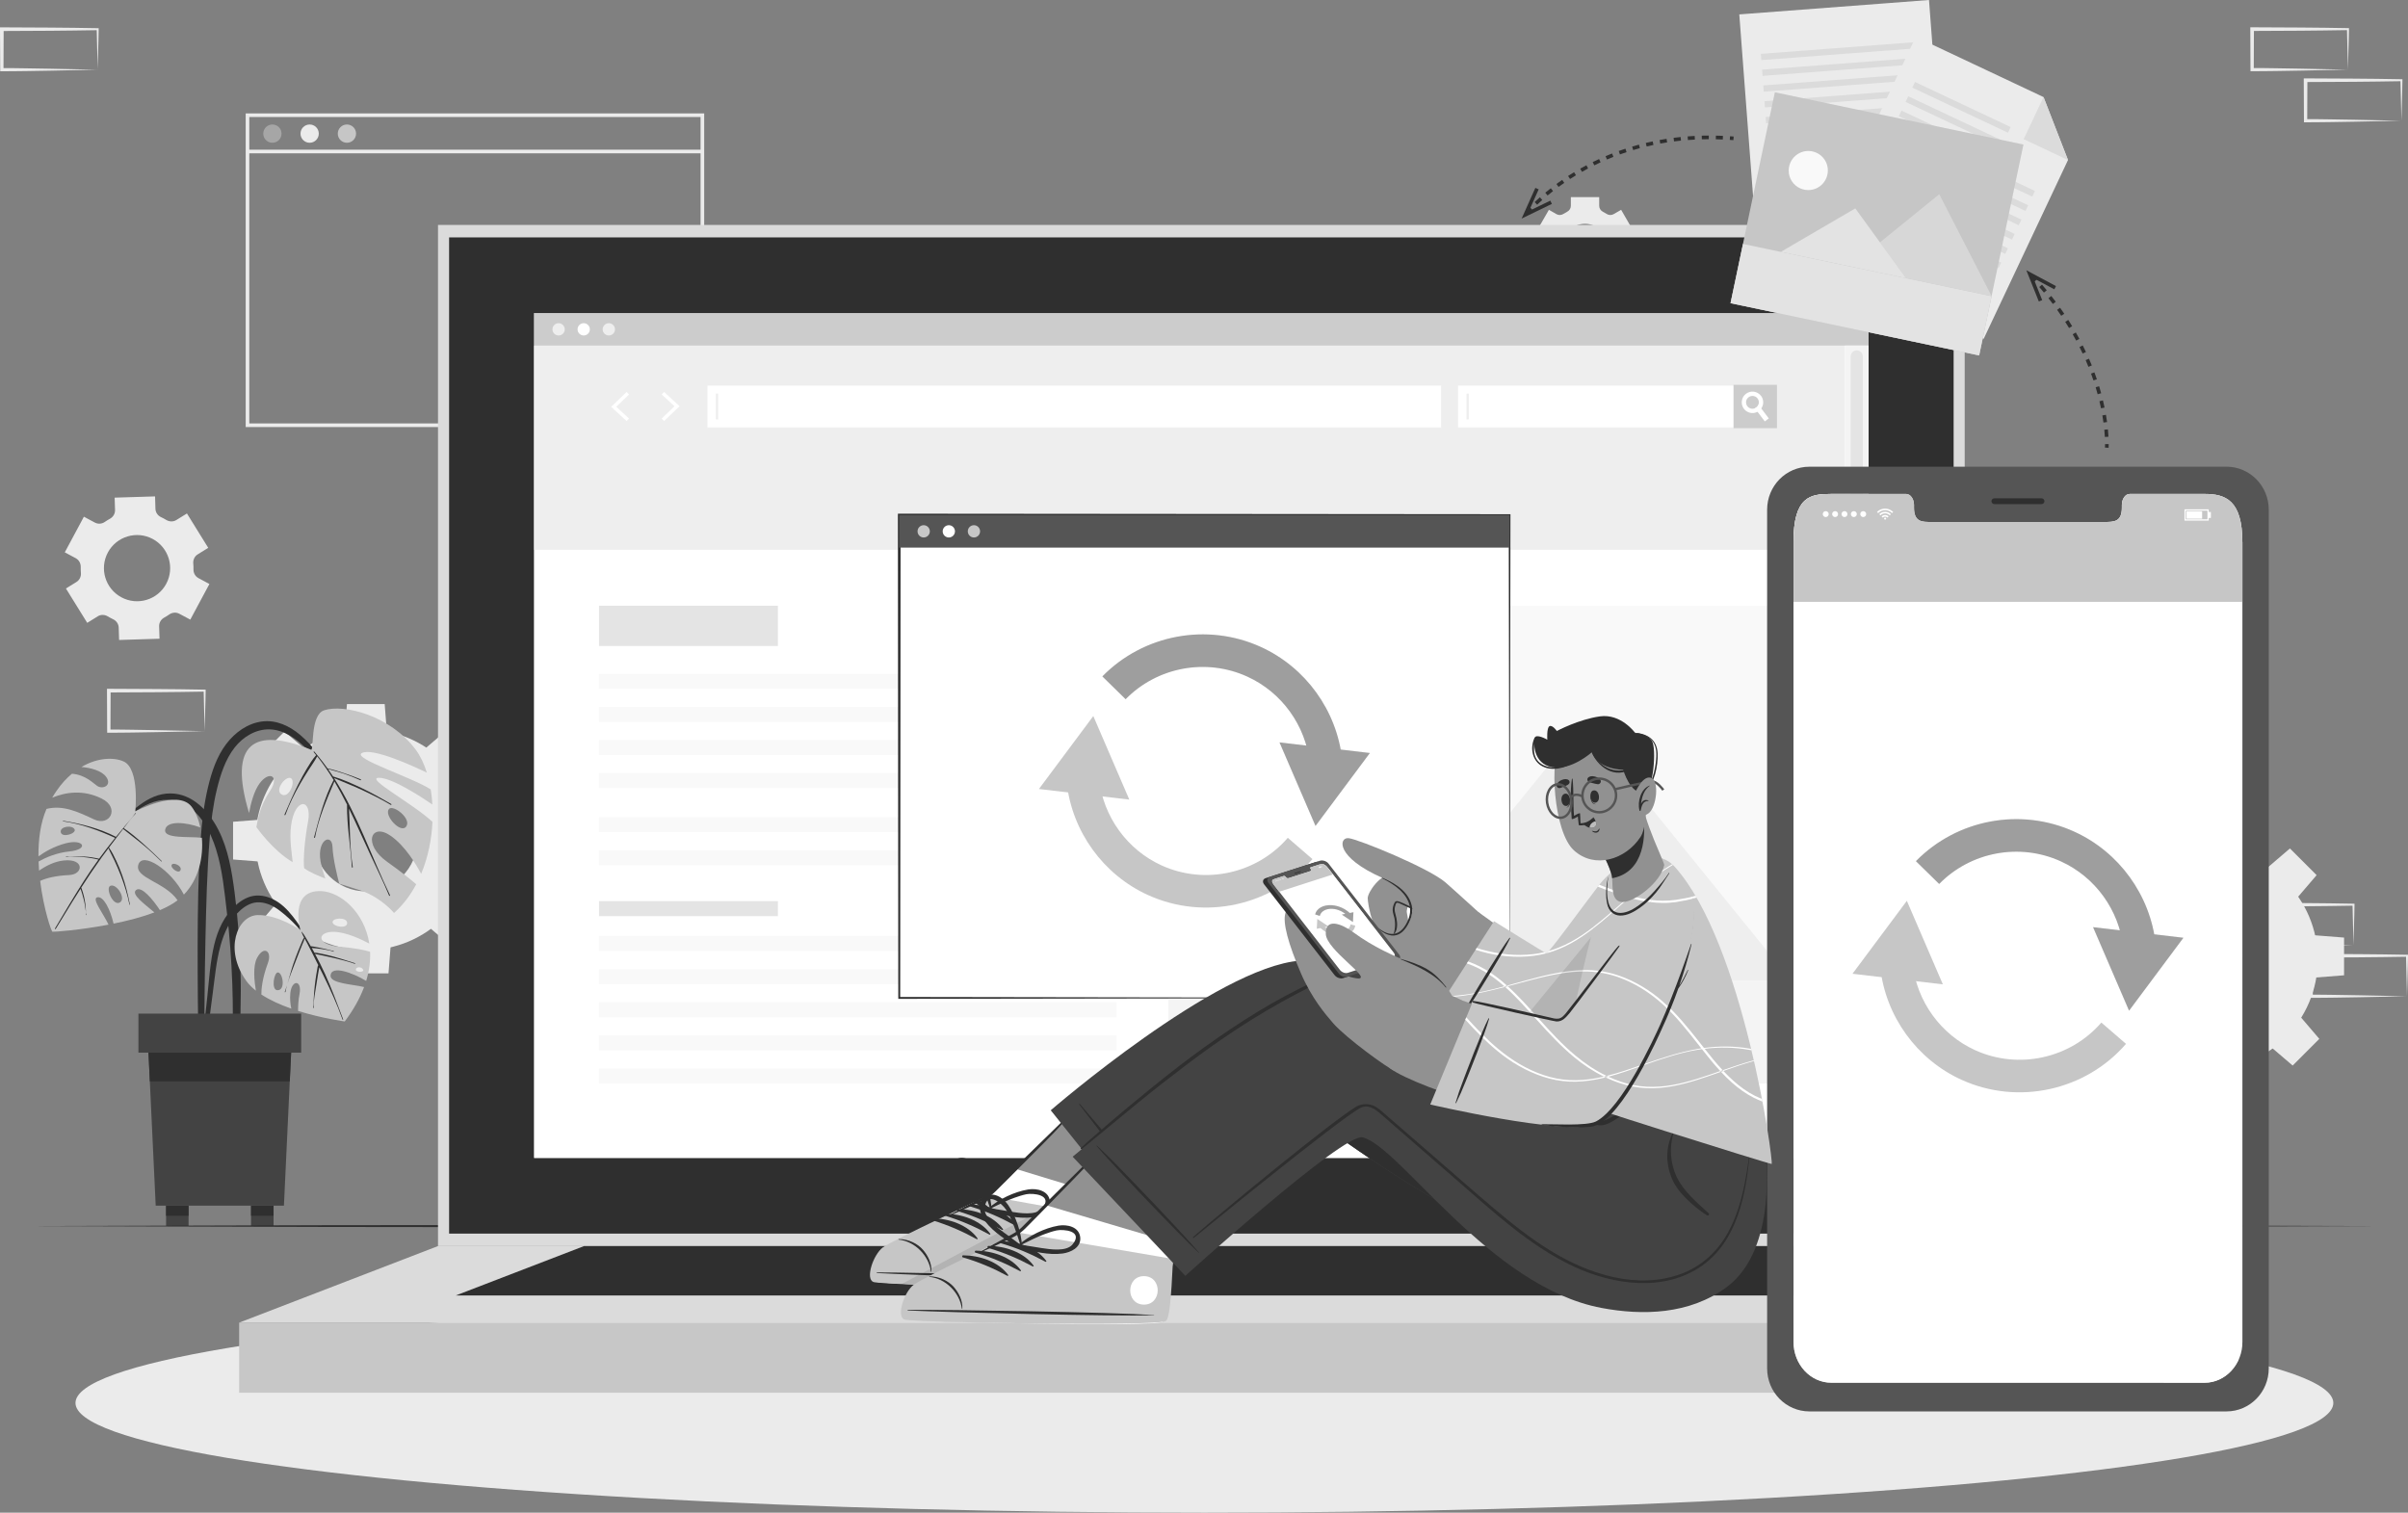 <svg xmlns="http://www.w3.org/2000/svg" id="Layer_2" viewBox="0 0 795.85 500"><rect x="0" y="0" width="795.85" height="500" fill="#808080" stroke="none"/><defs><style>.cls-1{fill:none;}.cls-2{opacity:.1;}.cls-3{fill:#ebebeb;}.cls-4,.cls-5,.cls-6{fill:#fff;}.cls-7{fill:#919191;}.cls-8{fill:#a6a6a6;}.cls-9{fill:#bdbdbd;}.cls-10{fill:#c7c7c7;}.cls-11{fill:#dbdbdb;}.cls-12{fill:#c6c6c6;}.cls-13{fill:#434343;}.cls-14{fill:#555;}.cls-15{fill:#2f2f2f;}.cls-16{opacity:.2;}.cls-17{opacity:.3;}.cls-18{opacity:.5;}.cls-5{opacity:.9;}.cls-6{opacity:.7;}</style></defs><g id="Key_Feature_Images"><g id="Continuous_Updates_and_Content_Improvements"><path class="cls-3" d="m232.74,141.16H81.2V37.49h151.54v103.68Zm-150.35-1.2h149.15V38.68H82.39v101.28Z"></path><path class="cls-8" d="m93.05,44.17c0,1.67-1.35,3.02-3.02,3.02s-3.02-1.35-3.02-3.02,1.35-3.02,3.02-3.02,3.02,1.35,3.02,3.02Z"></path><path class="cls-3" d="m105.36,44.17c0,1.67-1.35,3.02-3.02,3.02s-3.02-1.35-3.02-3.02,1.35-3.02,3.02-3.02,3.02,1.35,3.02,3.02Z"></path><path class="cls-12" d="m117.68,44.17c0,1.67-1.35,3.02-3.02,3.02s-3.02-1.35-3.02-3.02,1.35-3.02,3.02-3.02,3.02,1.35,3.02,3.02Z"></path><rect class="cls-3" x="81.79" y="49.48" width="150.35" height="1.2"></rect><path class="cls-3" d="m32.29,203.72c1.02-.64,2.3-.6,3.33.02.28.17.57.33.86.49.29.16.59.31.89.45,1.09.51,1.82,1.56,1.86,2.76l.13,4.1,13.36-.42-.13-4.1c-.04-1.2.62-2.3,1.68-2.88.58-.32,1.15-.67,1.69-1.05.98-.68,2.26-.78,3.32-.21l3.61,1.93,6.32-11.78-3.61-1.93c-1.06-.57-1.68-1.68-1.66-2.88.01-.67,0-1.33-.07-1.99-.1-1.2.45-2.36,1.47-2.99l3.48-2.16-7.04-11.36-3.5,2.17c-1.02.63-2.29.59-3.32-.02-.28-.17-.56-.33-.85-.49-.29-.16-.58-.3-.88-.44-1.09-.51-1.83-1.56-1.86-2.76l-.12-4.1-13.36.41.13,4.09c.04,1.2-.62,2.3-1.67,2.88-.58.32-1.15.67-1.7,1.05-.98.69-2.26.78-3.32.21l-3.6-1.93-6.32,11.78,3.61,1.93c1.06.57,1.68,1.68,1.66,2.88-.01.67,0,1.34.06,2,.1,1.2-.45,2.36-1.47,2.99l-3.48,2.15,7.04,11.36,3.48-2.16Zm3.35-21.09c2.86-5.33,9.5-7.33,14.83-4.48,5.33,2.86,7.32,9.5,4.47,14.82-2.86,5.33-9.49,7.33-14.81,4.47-5.33-2.86-7.34-9.49-4.48-14.82Z"></path><path class="cls-3" d="m509.71,78.9c.73.42,1.13,1.22,1.09,2.07-.01.23-.02.46-.02.69s0,.46.02.69c.04.84-.36,1.64-1.09,2.06l-2.49,1.44,4.68,8.11,2.49-1.44c.73-.42,1.63-.38,2.33.08.39.25.79.49,1.21.7.75.38,1.23,1.14,1.23,1.98v2.87h9.37v-2.87c0-.84.48-1.6,1.23-1.98.42-.21.82-.45,1.21-.7.71-.46,1.6-.5,2.33-.08l2.49,1.44,4.68-8.11-2.5-1.44c-.73-.42-1.13-1.22-1.08-2.06.01-.23.02-.46.02-.69s0-.46-.02-.69c-.04-.84.36-1.64,1.09-2.07l2.49-1.44-4.68-8.11-2.48,1.43c-.73.42-1.63.38-2.33-.08-.39-.25-.79-.49-1.21-.7-.75-.38-1.23-1.14-1.23-1.98v-2.87h-9.37v2.87c0,.84-.48,1.6-1.23,1.98-.42.21-.82.45-1.21.7-.71.46-1.6.5-2.33.08l-2.48-1.43-4.68,8.11,2.49,1.43Zm14.13-4.92c4.24,0,7.67,3.44,7.67,7.67s-3.44,7.67-7.67,7.67-7.67-3.43-7.67-7.67,3.43-7.67,7.67-7.67Z"></path><path class="cls-3" d="m693.12,317.15c0,20.13,16.33,36.46,36.46,36.46s36.46-16.33,36.46-36.46-16.32-36.46-36.46-36.46-36.46,16.32-36.46,36.46Zm19.43,0c0-9.41,7.63-17.03,17.03-17.03s17.03,7.63,17.03,17.03-7.63,17.02-17.03,17.02-17.03-7.62-17.03-17.02Z"></path><polygon class="cls-3" points="722.58 282.19 736.6 282.19 735.82 272.27 723.35 272.27 722.58 282.19"></polygon><polygon class="cls-3" points="749.27 286.92 759.18 296.83 765.65 289.27 756.83 280.45 749.27 286.92"></polygon><polygon class="cls-3" points="764.8 309.13 764.8 323.15 774.72 322.38 774.72 309.91 764.8 309.13"></polygon><polygon class="cls-3" points="760.07 335.82 750.16 345.74 757.73 352.21 766.54 343.39 760.07 335.82"></polygon><polygon class="cls-3" points="737.86 351.35 723.84 351.35 724.61 361.28 737.09 361.28 737.86 351.35"></polygon><polygon class="cls-3" points="711.17 346.63 701.26 336.71 694.79 344.28 703.6 353.1 711.17 346.63"></polygon><polygon class="cls-3" points="695.64 324.42 695.64 310.39 685.71 311.17 685.71 323.64 695.64 324.42"></polygon><polygon class="cls-3" points="700.36 297.73 710.28 287.81 702.71 281.34 693.89 290.16 700.36 297.73"></polygon><path class="cls-3" d="m84.44,277.6c0,20.13,16.33,36.46,36.46,36.46s36.46-16.33,36.46-36.46-16.32-36.46-36.46-36.46-36.46,16.32-36.46,36.46Zm19.43,0c0-9.41,7.63-17.03,17.03-17.03s17.03,7.63,17.03,17.03-7.63,17.02-17.03,17.02-17.03-7.62-17.03-17.02Z"></path><polygon class="cls-3" points="113.89 242.65 127.91 242.65 127.14 232.73 114.67 232.73 113.89 242.65"></polygon><polygon class="cls-3" points="140.58 247.38 150.5 257.29 156.97 249.73 148.15 240.91 140.58 247.38"></polygon><polygon class="cls-3" points="156.11 269.59 156.11 283.61 166.04 282.84 166.04 270.37 156.11 269.59"></polygon><polygon class="cls-3" points="151.39 296.28 141.47 306.19 149.04 312.67 157.86 303.85 151.39 296.28"></polygon><polygon class="cls-3" points="129.18 311.81 115.15 311.81 115.93 321.74 128.4 321.74 129.18 311.81"></polygon><polygon class="cls-3" points="102.49 307.09 92.57 297.17 86.1 304.74 94.92 313.56 102.49 307.09"></polygon><polygon class="cls-3" points="86.95 284.87 86.95 270.85 77.03 271.63 77.03 284.1 86.95 284.87"></polygon><polygon class="cls-3" points="91.68 258.18 101.59 248.27 94.03 241.8 85.21 250.62 91.68 258.18"></polygon><path class="cls-3" d="m777.84,312.42l-15.71.33-7.97.13c-2.66.06-5.34.04-8.01.07h-.53s0-.53,0-.53l-.06-13.39v-.6s.6,0,.6,0l15.84.08c5.28,0,10.56.13,15.84.2h.33s0,.33,0,.33c-.02,2.27-.1,4.53-.16,6.77l-.17,6.62Zm0,0l-.17-6.77c-.05-2.23-.13-4.43-.16-6.62l.33.33c-5.28.06-10.56.19-15.84.2l-15.84.08.6-.6-.06,13.39-.53-.53c2.61.02,5.21,0,7.83.07l7.87.13,15.98.33Z"></path><path class="cls-3" d="m760.16,329.3l-15.71.33-7.97.13c-2.66.06-5.34.04-8.01.07h-.53s0-.53,0-.53l-.06-13.39v-.6s.6,0,.6,0l15.84.08c5.28,0,10.56.13,15.84.2h.33s0,.33,0,.33c-.02,2.27-.1,4.53-.16,6.77l-.17,6.62Zm0,0l-.17-6.77c-.05-2.23-.13-4.43-.16-6.62l.33.33c-5.28.06-10.56.19-15.84.2l-15.84.08.6-.6-.06,13.39-.53-.53c2.61.02,5.21,0,7.83.07l7.87.13,15.98.33Z"></path><path class="cls-3" d="m795.52,329.3l-15.71.33-7.97.13c-2.66.06-5.34.04-8.01.07h-.53s0-.53,0-.53l-.06-13.39v-.6s.6,0,.6,0l15.84.08c5.28,0,10.56.13,15.84.2h.33s0,.33,0,.33c-.02,2.27-.1,4.53-.16,6.77l-.17,6.62Zm0,0l-.17-6.77c-.05-2.23-.13-4.43-.16-6.62l.33.33c-5.28.06-10.56.19-15.84.2l-15.84.08.6-.6-.06,13.39-.53-.53c2.61.02,5.21,0,7.83.07l7.87.13,15.98.33Z"></path><path class="cls-3" d="m326.01,153.08l-15.71.33-7.97.13c-2.66.06-5.34.04-8.01.07h-.53s0-.53,0-.53l-.06-13.39v-.6s.6,0,.6,0l15.84.08c5.28,0,10.56.13,15.84.2h.33s0,.33,0,.33c-.02,2.27-.1,4.53-.16,6.77l-.17,6.62Zm0,0l-.17-6.77c-.05-2.23-.13-4.43-.16-6.62l.33.33c-5.28.06-10.56.19-15.84.2l-15.84.08.6-.6-.06,13.39-.53-.53c2.61.02,5.21,0,7.83.07l7.87.13,15.98.33Z"></path><path class="cls-3" d="m308.34,169.96l-15.71.33-7.97.13c-2.66.06-5.34.04-8.01.07h-.53s0-.53,0-.53l-.06-13.39v-.6s.6,0,.6,0l15.84.08c5.28,0,10.56.13,15.84.2h.33s0,.33,0,.33c-.02,2.27-.1,4.53-.16,6.77l-.17,6.62Zm0,0l-.17-6.77c-.05-2.23-.13-4.43-.16-6.62l.33.33c-5.28.06-10.56.19-15.84.2l-15.84.08.6-.6-.06,13.39-.53-.53c2.61.02,5.21,0,7.83.07l7.87.13,15.98.33Z"></path><path class="cls-3" d="m343.69,169.96l-15.71.33-7.97.13c-2.66.06-5.34.04-8.01.07h-.53s0-.53,0-.53l-.06-13.39v-.6s.6,0,.6,0l15.84.08c5.28,0,10.56.13,15.84.2h.33s0,.33,0,.33c-.02,2.27-.1,4.53-.16,6.77l-.17,6.62Zm0,0l-.17-6.77c-.05-2.23-.13-4.43-.16-6.62l.33.33c-5.28.06-10.56.19-15.84.2l-15.84.08.6-.6-.06,13.39-.53-.53c2.61.02,5.21,0,7.83.07l7.87.13,15.98.33Z"></path><path class="cls-3" d="m67.64,241.67l-15.71.33-7.97.13c-2.66.06-5.34.04-8.01.07h-.53s0-.53,0-.53l-.06-13.39v-.6s.6,0,.6,0l15.84.08c5.28,0,10.56.13,15.84.2h.33s0,.33,0,.33c-.02,2.27-.1,4.53-.16,6.77l-.17,6.62Zm0,0l-.17-6.77c-.05-2.23-.13-4.43-.16-6.62l.33.33c-5.28.06-10.56.19-15.84.2l-15.84.08.6-.6-.06,13.39-.53-.53c2.61.02,5.21,0,7.83.07l7.87.13,15.98.33Z"></path><path class="cls-3" d="m592.95,153.07l-15.71.33-7.97.13c-2.66.06-5.34.04-8.01.07h-.53s0-.53,0-.53l-.06-13.39v-.6s.6,0,.6,0l15.84.08c5.28,0,10.56.13,15.84.2h.33s0,.33,0,.33c-.02,2.27-.1,4.53-.16,6.77l-.17,6.62Zm0,0l-.17-6.77c-.05-2.23-.13-4.43-.16-6.62l.33.33c-5.28.06-10.56.19-15.84.2l-15.84.08.6-.6-.06,13.39-.53-.53c2.61.02,5.21,0,7.83.07l7.87.13,15.98.33Z"></path><path class="cls-3" d="m776.01,23.01l-15.71.33-7.97.13c-2.66.06-5.34.04-8.01.07h-.53s0-.53,0-.53l-.06-13.39v-.6s.6,0,.6,0l15.84.08c5.28,0,10.56.13,15.84.2h.33s0,.33,0,.33c-.02,2.27-.1,4.53-.16,6.77l-.17,6.62Zm0,0l-.17-6.77c-.05-2.23-.13-4.43-.16-6.62l.33.33c-5.28.06-10.56.19-15.84.2l-15.84.08.6-.6-.06,13.39-.53-.53c2.61.02,5.21,0,7.83.07l7.87.13,15.98.33Z"></path><path class="cls-3" d="m793.68,39.9l-15.71.33-7.97.13c-2.66.06-5.34.04-8.01.07h-.53s0-.53,0-.53l-.06-13.39v-.6s.6,0,.6,0l15.84.08c5.28,0,10.56.13,15.84.2h.33s0,.33,0,.33c-.02,2.27-.1,4.53-.16,6.77l-.17,6.62Zm0,0l-.17-6.77c-.05-2.23-.13-4.43-.16-6.62l.33.33c-5.28.06-10.56.19-15.84.2l-15.84.08.6-.6-.06,13.39-.53-.53c2.61.02,5.21,0,7.83.07l7.87.13,15.98.33Z"></path><path class="cls-3" d="m32.29,23.03l-15.71.33-7.97.13c-2.66.06-5.34.04-8.01.07H.07s0-.53,0-.53L0,9.64v-.6s.6,0,.6,0l15.84.08c5.28,0,10.56.13,15.84.2h.33s0,.33,0,.33c-.02,2.27-.1,4.53-.16,6.77l-.17,6.62Zm0,0l-.17-6.77c-.05-2.23-.13-4.43-.16-6.62l.33.33c-5.28.06-10.56.19-15.84.2l-15.84.08.6-.6-.06,13.39-.53-.53c2.61.02,5.21,0,7.83.07l7.87.13,15.98.33Z"></path><path class="cls-15" d="m66.34,277.14c.39-5.7,1.09-11.4,2.41-16.96,1.2-5.02,2.89-10.16,6.06-14.31,2.89-3.79,7.05-6.81,11.88-7.4,4.65-.57,9.02,1.5,12.5,4.44,4.31,3.63,7.61,8.44,10.71,13.1,3.47,5.21,6.42,10.63,9.26,16.2.09.18-.19.34-.28.15-2.34-4.71-5.22-9.28-8.28-13.55-2.89-4.04-5.97-8.06-9.53-11.54-3.19-3.12-7.25-6.03-11.88-6.18-4.6-.15-8.85,2.44-11.63,5.99-3.1,3.97-4.68,8.92-5.86,13.75-1.3,5.3-1.94,10.72-2.39,16.15-.91,11.17-1.16,22.42-1.41,33.62-.14,6.34-.23,12.68-.29,19.03-.03,3.21-.05,6.43-.08,9.64-.02,3.1.14,6.24-.37,9.29-.1.62-1.13.56-1.23-.03-.51-2.9-.39-5.87-.43-8.81-.04-3.05-.08-6.09-.11-9.14-.05-5.92-.08-11.84-.07-17.77.03-11.88.18-23.81.99-35.67Z"></path><path class="cls-12" d="m82.31,268.72c.59-3.16,1.66-7.28,3.46-9.73,3.23-4.4,6.73-2.49,3.5,2.39-3.53,5.32-4.03,9.52-4.54,12.01,0,0,5.44,7.77,12,11.59-.28-2.99-1.12-7.58-.54-12.01,1.26-9.6,7.07-9.06,5.63-1.43-1.15,6.11-1.63,12.6-1.31,15.42,1.97,1.49,5.33,2.78,7.01,3.44-.38-1.11-.78-2.45-1.22-4.07-2.33-8.6,3.41-11.29,3.59-6.45.14,3.98,1.68,10.15,2.23,12.21,3.15,1.06,5.76,1.78,7.35,2.34,6.63,2.33,10.76,7.35,10.76,7.35,3.01-2.67,5.43-5.92,7.33-9.49-2.01-1.73-5.18-4.29-9.57-7.4-8.25-5.82-5.38-13.18,1.16-8.6,4.72,3.3,8.38,9.41,10.04,12.55,2.28-5.43,3.47-11.4,3.74-17.18-6.48-6.08-22.5-14.56-17.67-14.56,4.35,0,14.07,6.37,17.64,8.83-.1-1.71-.28-3.39-.55-4.99-6.1-4-25.93-10.22-22.77-12.01,3.47-1.96,17.31,4.44,21.49,6.47-.92-2.98-2.16-5.56-3.67-7.59-8.43-11.29-23.64-15.18-30.27-13.03-4.69,1.52-3.32,13.43-4.33,13.03-18.86-7.59-27.43-2.23-20.5,20.91Zm46.23-1.3c1.34-1.62,7.53,3.14,5.74,5.74-1.79,2.6-7.46-3.67-5.74-5.74Zm-32.34-10.16c1.63,1.04-.78,7.05-3.29,5.23-2.13-1.55,1.65-6.28,3.29-5.23Z"></path><path class="cls-15" d="m98.66,259.1c.85-1.68,1.74-3.36,2.71-4.97.92-1.54,1.91-3.18,3.12-4.52-.27-.33-.53-.67-.81-.99-.11-.13.08-.32.2-.19.32.36.62.73.92,1.1.06.03.11.09.13.15,1.17,1.4,2.26,2.83,3.31,4.3,1.85.39,3.68.99,5.48,1.59,1.85.62,3.68,1.26,5.48,2.02.19.08.09.39-.09.31-1.78-.79-3.59-1.55-5.43-2.17-1.75-.59-3.52-1.04-5.29-1.54.58.81,1.14,1.63,1.68,2.46,3.32.96,6.57,2.47,9.68,3.95,3.27,1.55,6.42,3.36,9.56,5.17.18.1,0,.38-.17.27-3.07-1.84-6.27-3.4-9.51-4.92-3.03-1.42-6.17-2.59-9.23-3.94,7.7,12.02,12.32,25.88,18.49,38.72.09.19-.2.34-.28.15-1.88-4.5-4.06-8.89-6.11-13.32-1.84-3.98-3.64-7.97-5.49-11.95-.54-1.16-1.1-2.32-1.66-3.48.34,6.42.2,12.95,1.25,19.29.04.23-.3.27-.31.03-.44-6.86-1.65-13.61-1.6-20.51,0-.04.03-.06.04-.09-1.31-2.62-2.7-5.21-4.2-7.73-2.55,6.01-5.23,12.1-6.42,18.55-.04.2-.36.11-.31-.09,1.73-6.47,3.34-12.94,6.46-18.92-1.65-2.72-3.44-5.34-5.42-7.82-.85,1.6-1.95,3.11-2.93,4.63-.95,1.49-1.88,2.99-2.76,4.53-1.88,3.28-3.53,6.63-4.82,10.18-.07.19-.39.09-.31-.09,1.47-3.42,2.96-6.86,4.64-10.18Z"></path><path class="cls-15" d="m37.96,273.71c4.94-4.96,10.69-11.46,18.32-11.45,7.37.01,12.8,5.95,15.91,12.07,3.26,6.4,4.43,13.66,5.35,20.71,1.1,8.44,1.71,16.95,1.95,25.46.13,4.73.12,9.46,0,14.18-.12,4.77-.23,9.61-1.08,14.31-.14.76-1.36.79-1.41-.03-.22-3.98-.06-7.98-.04-11.96.02-3.92-.04-7.85-.18-11.77-.29-7.93-.87-15.85-1.8-23.73-.81-6.88-1.46-13.96-3.52-20.61-1.86-6-5.34-12.86-11.42-15.49-8.3-3.6-16.4,2.97-21.83,8.52-.14.15-.39-.06-.25-.2Z"></path><path class="cls-12" d="m12.75,284.79h0c.04,1.02.1,2.02.16,3,2.26-1.59,5.09-3.03,8.1-3.36,7.01-.75,6.57,4.59,1.88,4.81-4.47.21-7.47.97-9.62,1.93,1.14,9.26,3.69,16.71,4.07,16.81.38.09,8.96-.52,18.53-2.34-1.74-3.72-5.71-8.65-3.69-9.05,2.07-.41,4.24,4,5.36,8.71,4.62-.93,9.38-2.15,13.48-3.71-3.09-2.67-7.85-5.99-6.03-7.41,1.82-1.43,5.61,3.26,7.87,6.66,2.25-.96,4.25-2.04,5.83-3.25-4.16-6.11-14.29-7.35-12.97-11.76,1.35-4.5,10.8,1.71,15.06,9.88,5-5.18,6.46-12.52,5.94-18.79-4.35-.5-12.73.41-12.12-2.71.57-2.97,6.66-2.53,11.61-.71-.61-2.84-1.64-5.27-2.91-6.89-4.59-5.89-18.59,1.6-18.59,1.6,0,0,1.5-14.07-3.84-16.51-3.08-1.4-8.51-1.39-13.96,1.82,3.06.25,6.75,1.22,8.23,3.34,1.9,2.71-1.1,4.18-3,2.93-1.34-.89-3.85-3.67-8.36-4.04-1.76,1.45-3.47,3.31-5.05,5.6-.52.73-1,1.49-1.48,2.33,4.4-1.83,10.23-2.77,16.39.3,6.07,3.01,2.68,9.32-2.54,6.87-5.17-2.42-10.2-4.86-15.73-3.47-2.03,4.68-2.71,10.23-2.66,15.69,2.08-1.5,5.14-3.3,8.99-4.32,6.03-1.58,7.86,2.02,1.23,2.69-4.21.43-7.75,1.97-10.17,3.32Zm7.34-9.69c-.42-1.96,3.86-2.52,4.58-.93.59,1.35-4.17,2.89-4.58.93Zm36.62,10.83c.4-1.07,3.27.15,3.01,1.48-.36,1.78-3.4-.41-3.01-1.48Zm-20.22,6.86c2.09-.83,5.35,4.35,3.07,5.54-2.28,1.19-4.78-4.86-3.07-5.54Z"></path><path class="cls-15" d="m18.16,306.91c3.15-5.26,6.25-10.54,9.56-15.71,1.54-2.4,3.15-4.76,4.82-7.07-.25-.05-.5-.12-.75-.18-.42-.09-.83-.17-1.25-.24-.97-.17-1.94-.31-2.92-.41-.92-.09-1.84-.14-2.76-.15-.96-.01-2.01-.04-2.95.16-.12.02-.14-.16-.03-.16.98.04,1.99-.09,2.97-.1.96-.01,1.91.01,2.87.07.9.05,1.79.14,2.68.28.49.08.98.16,1.47.26.29.06.6.1.88.19,1.7-2.34,3.47-4.64,5.3-6.89-5.51-2.53-11.19-4.62-17.22-5.49-.1-.01-.06-.17.04-.15,6.01.96,12.03,2.51,17.47,5.3,1.01-1.23,2.02-2.46,3.03-3.69,1.14-1.37,2.35-2.7,3.38-4.16.07-.09.21.01.13.09-1.43,1.52-2.72,3.21-3.99,4.89.01,0,.02,0,.03,0,2.27,1.52,4.36,3.33,6.4,5.14,2.09,1.85,4.14,3.77,6.12,5.74.07.07-.04.19-.11.12-1.96-1.95-3.99-3.81-6.12-5.58-2.12-1.77-4.36-3.39-6.5-5.14-.01,0,0-.02-.02-.03-.49.65-.97,1.29-1.46,1.93-.25.32-.49.64-.74.97-.01.03-.03.05-.05.07-.82,1.06-1.63,2.13-2.44,3.2.99,1.33,1.72,2.89,2.43,4.39.7,1.48,1.32,3.02,1.88,4.56,1.17,3.19,1.96,6.52,2.62,9.85.02.1-.13.15-.15.05-.63-3.31-1.67-6.51-2.86-9.66-.61-1.61-1.31-3.18-2.02-4.74-.65-1.42-1.44-2.79-2.06-4.23-.71.94-1.41,1.88-2.1,2.83-.2.28-.39.56-.59.83.03.06.01.14-.07.14-.01,0-.02,0-.03,0-2.16,3.02-4.22,6.1-6.22,9.23.14.2.19.45.27.68.13.38.25.76.36,1.15.22.77.41,1.55.55,2.34.13.74.24,1.49.31,2.24.08.83,0,1.74.19,2.55.03.13-.18.13-.15,0,.12-.75-.07-1.63-.17-2.37-.11-.81-.27-1.62-.45-2.42-.17-.72-.36-1.44-.58-2.15-.11-.36-.22-.71-.34-1.06-.06-.19-.16-.38-.22-.58-.94,1.47-1.86,2.94-2.78,4.42-1.81,2.94-3.6,5.89-5.41,8.83-.09.15-.33.02-.24-.13Z"></path><path class="cls-15" d="m66.67,347.29c.08-2.98.55-5.98.87-8.94.32-2.98.66-5.95.98-8.93.61-5.74.95-11.61,2.3-17.23,1.16-4.84,3.29-9.48,7.01-12.89,1.88-1.73,4.27-3.14,6.87-3.28,2.66-.14,5.12.78,7.3,2.25,2.49,1.68,4.4,4.06,6.14,6.47,1.79,2.49,3.37,5.06,4.79,7.77.05.1-.11.17-.16.07-2.61-4.53-6.21-8.43-10.36-11.6-1.91-1.46-4.1-2.55-6.53-2.72-2.41-.17-4.56.99-6.33,2.52-3.48,3.02-5.49,7.46-6.68,11.83-1.42,5.17-1.88,10.62-2.59,15.92-.42,3.15-.82,6.31-1.24,9.46-.41,3.14-.68,6.35-1.34,9.45-.14.67-1.05.53-1.04-.14Z"></path><path class="cls-12" d="m81.33,324.15c.86,1.2,1.96,2.29,3.24,3.31-.49-2.91-1.08-8.08.39-10.83,2.28-4.27,4.98-2.14,3.62,1.57-1.96,5.3-2.22,8.88-2.2,10.53,2.89,1.9,6.38,3.44,9.9,4.67-.31-1.43-.51-3.2-.33-5.1.45-4.57,3.95-4.48,3.04.27-.4,2.05-.48,4.03-.48,5.58,7.98,2.5,15.43,3.48,15.43,3.48,2.97-3.96,5.05-7.76,6.39-11.37-3.72-.93-11.25-1.14-11.08-3.8.21-3.58,7.51-.82,11.77,1.77,1.05-3.42,1.42-6.65,1.29-9.62-1.67-.55-4.74-1.22-10.25-1.7-7.66-.66-7.28-5-1.73-4.9,4.09.07,9.27,2.58,11.72,3.88-1.6-10.41-9.54-17.08-15.91-17.34-10.71-.43-6.85,12.89-6.85,12.89,0,0-7.25-5.11-14.1-4.97-6.83.15-11.18,11.47-3.85,21.66Zm28.6-19.26c-.24-1.5,4.54-1.86,4.79.06.29,2.16-4.55,1.46-4.79-.06Zm7.69,15.63c-.1-.98,1.96-1.15,2.43.08.31.8-2.35.88-2.43-.08Zm-25.71.91c1.61.23,2.53,6-.25,5.88-2.12-.09-1.12-6.08.25-5.88Z"></path><path class="cls-15" d="m94.13,327.84c.27-.72.5-1.45.73-2.18-.21.74-.39,1.49-.53,2.24-.03.15-.25.09-.2-.05Z"></path><path class="cls-15" d="m96.96,318.57c.5-1.48,1.06-2.94,1.64-4.39.31-.78.63-1.54.96-2.31.29-.64.52-1.37.95-1.93-.33-.61-.64-1.24-.87-1.87-.02-.06.06-.11.1-.06.82.95,1.45,2.15,2.09,3.23.3.5.58,1.02.87,1.53.6.04,1.21.17,1.8.28.64.12,1.28.25,1.92.39.64.14,1.27.29,1.91.44.63.15,1.26.36,1.9.46.15.02.09.26-.05.2-.63-.26-1.34-.38-2-.52-.62-.13-1.23-.24-1.85-.33-.62-.09-1.25-.17-1.87-.23-.47-.05-.94-.07-1.42-.11.26.45.52.89.77,1.35.04.07.07.14.11.22.51-.04,1.03.09,1.54.18.55.1,1.1.2,1.65.33,1.12.25,2.23.51,3.33.82,2.32.65,4.6,1.39,6.89,2.13.13.04.05.24-.08.19-2.27-.77-4.58-1.39-6.92-1.92-1.1-.25-2.19-.5-3.29-.73-.55-.11-1.1-.24-1.65-.35-.42-.09-.87-.14-1.28-.28,1.18,2.18,2.29,4.39,3.31,6.64,2.22,4.91,4.09,9.97,5.99,15.01.05.13-.15.21-.19.08-1.78-5.04-4.03-9.89-6.38-14.68-.43-.87-.87-1.74-1.3-2.61-.04.18-.08.35-.11.53-.11.6-.22,1.19-.32,1.79-.2,1.19-.4,2.39-.58,3.59-.36,2.42-.95,4.98-.86,7.44,0,.15-.23.15-.21,0,.19-1.19.19-2.42.27-3.62.08-1.25.17-2.51.32-3.75.14-1.2.29-2.4.49-3.6.1-.6.2-1.19.31-1.79.08-.43.1-.92.34-1.3-.63-1.26-1.25-2.52-1.88-3.77-.59-1.18-1.2-2.35-1.81-3.52-.26-.49-.54-.99-.81-1.5-.16.62-.47,1.22-.71,1.8-.27.68-.55,1.35-.83,2.03-.61,1.49-1.18,3-1.76,4.51-.81,2.14-1.7,4.33-2.37,6.56.65-2.19,1.21-4.42,1.94-6.57Z"></path><path class="cls-15" d="m94.86,325.66c.05-.17.1-.35.16-.52-.05.17-.1.35-.16.52Z"></path><polygon class="cls-13" points="48.77 341.5 49.52 357.43 51.46 398.51 93.84 398.51 95.77 357.43 96.53 341.5 48.77 341.5"></polygon><polygon class="cls-15" points="48.77 341.5 49.52 357.43 95.77 357.43 96.53 341.5 48.77 341.5"></polygon><rect class="cls-13" x="45.75" y="335.05" width="53.79" height="12.89" transform="translate(145.29 682.99) rotate(180)"></rect><rect class="cls-13" x="82.97" y="398.51" width="7.44" height="6.75"></rect><rect class="cls-15" x="82.97" y="398.51" width="7.44" height="3.37"></rect><rect class="cls-13" x="54.89" y="398.51" width="7.43" height="6.75"></rect><rect class="cls-15" x="54.89" y="398.51" width="7.43" height="3.37"></rect><polygon class="cls-15" points="10.01 405.27 107.02 404.98 204.03 404.88 398.06 404.68 592.08 404.87 689.1 404.98 786.11 405.27 689.1 405.57 592.08 405.67 398.06 405.87 204.03 405.67 107.02 405.56 10.01 405.27"></polygon><ellipse class="cls-3" cx="398.06" cy="463.74" rx="373.11" ry="36.26"></ellipse><rect class="cls-11" x="144.76" y="74.35" width="504.58" height="337.53"></rect><rect class="cls-15" x="148.43" y="78.47" width="497.25" height="329.29"></rect><rect class="cls-10" x="79.04" y="437.19" width="636.02" height="23.17"></rect><polygon class="cls-11" points="79.04 437.19 144.76 411.88 649.34 411.88 715.06 437.19 79.04 437.19"></polygon><polygon class="cls-15" points="150.63 428.21 193.04 411.88 601.07 411.88 643.47 428.21 150.63 428.21"></polygon><rect class="cls-4" x="176.53" y="103.49" width="441.04" height="279.26"></rect><rect class="cls-12" x="176.53" y="114.23" width="433.21" height="67.5"></rect><rect class="cls-14" x="176.53" y="103.49" width="441.04" height="10.75"></rect><path class="cls-10" d="m186.65,108.86c0,1.12-.91,2.03-2.03,2.03s-2.03-.91-2.03-2.03.91-2.03,2.03-2.03,2.03.91,2.03,2.03Z"></path><path class="cls-4" d="m194.95,108.86c0,1.12-.91,2.03-2.03,2.03s-2.03-.91-2.03-2.03.91-2.03,2.03-2.03,2.03.91,2.03,2.03Z"></path><path class="cls-12" d="m203.25,108.86c0,1.12-.91,2.03-2.03,2.03s-2.03-.91-2.03-2.03.91-2.03,2.03-2.03,2.03.91,2.03,2.03Z"></path><rect class="cls-11" x="609.75" y="114.23" width="7.83" height="268.51"></rect><path class="cls-8" d="m613.66,207.32h0c-1.12,0-2.02-.91-2.02-2.02v-87.47c0-1.12.91-2.02,2.02-2.02h0c1.12,0,2.02.91,2.02,2.02v87.47c0,1.12-.91,2.02-2.02,2.02Z"></path><rect class="cls-4" x="481.73" y="127.33" width="105.41" height="14.07"></rect><path class="cls-10" d="m587.29,141.55h-105.7v-14.36h105.7v14.36Zm-105.41-.29h105.13v-13.78h-105.13v13.78Z"></path><rect class="cls-14" x="572.93" y="127.19" width="14.36" height="14.36"></rect><path class="cls-4" d="m584.57,138.31l-1.3.98-2.41-3.18-.88-1.16c.18-.07.35-.16.51-.29.31-.23.53-.53.67-.87l.94,1.23,2.48,3.27Z"></path><path class="cls-4" d="m582.01,130.83c-1.19-1.55-3.42-1.85-4.97-.66-1.55,1.19-1.85,3.42-.66,4.97,1.07,1.4,2.98,1.78,4.48.97.17-.09.33-.2.49-.32.29-.22.54-.48.74-.76.88-1.24.89-2.94-.08-4.21Zm-1.52,3.84c-.16.12-.33.22-.51.29-.86.34-1.88.09-2.47-.68-.71-.93-.54-2.26.39-2.97.93-.71,2.26-.54,2.98.39.48.62.56,1.43.27,2.11-.14.33-.36.63-.67.87Z"></path><rect class="cls-10" x="484.68" y="130.1" width=".75" height="8.54"></rect><rect class="cls-4" x="233.67" y="127.33" width="242.78" height="14.07"></rect><path class="cls-10" d="m476.59,141.55h-243.07v-14.36h243.07v14.36Zm-242.78-.29h242.49v-13.78h-242.49v13.78Z"></path><rect class="cls-10" x="236.61" y="130.1" width=".75" height="8.54"></rect><polygon class="cls-4" points="207.11 139.18 201.99 134.47 207.1 129.56 207.9 130.39 203.66 134.45 207.89 138.34 207.11 139.18"></polygon><polygon class="cls-4" points="219.48 129.55 224.6 134.27 219.49 139.17 218.69 138.35 222.93 134.29 218.7 130.4 219.48 129.55"></polygon><rect class="cls-3" x="386.16" y="200.22" width="205.84" height="157.93" transform="translate(978.15 558.37) rotate(180)"></rect><path class="cls-4" d="m406.64,234.76c-2.5,13.16,8.83,24.49,21.99,21.99,7.35-1.39,13.28-7.33,14.68-14.68,2.49-13.16-8.83-24.49-21.99-21.99-7.35,1.39-13.28,7.32-14.68,14.68Z"></path><polygon class="cls-10" points="454.06 324.12 591.99 324.12 523.03 239.13 454.06 324.12"></polygon><polygon class="cls-11" points="386.16 324.2 508.47 324.2 447.31 268.85 386.16 324.2"></polygon><rect class="cls-11" x="386.16" y="324.12" width="205.84" height="34.03"></rect><rect class="cls-8" x="197.98" y="297.86" width="59.12" height="4.97"></rect><rect class="cls-3" x="197.98" y="309.4" width="171.09" height="4.97"></rect><rect class="cls-3" x="197.98" y="320.35" width="171.09" height="4.97"></rect><rect class="cls-3" x="197.98" y="331.29" width="171.09" height="4.97"></rect><rect class="cls-3" x="197.98" y="342.23" width="171.09" height="4.97"></rect><rect class="cls-3" x="197.98" y="353.18" width="171.09" height="4.97"></rect><rect class="cls-8" x="197.98" y="200.22" width="59.12" height="13.31"></rect><rect class="cls-3" x="197.98" y="222.71" width="121.46" height="4.97"></rect><rect class="cls-3" x="197.98" y="233.65" width="121.46" height="4.97"></rect><rect class="cls-3" x="197.98" y="244.59" width="121.46" height="4.97"></rect><rect class="cls-3" x="197.98" y="255.53" width="121.46" height="4.97"></rect><rect class="cls-3" x="197.98" y="270.09" width="121.46" height="4.97"></rect><rect class="cls-3" x="197.98" y="281.03" width="121.46" height="4.97"></rect><rect class="cls-6" x="176.53" y="103.49" width="441.04" height="279.26"></rect><rect class="cls-4" x="297.2" y="170.26" width="201.72" height="159.59"></rect><path class="cls-15" d="m498.92,329.85l-201.72.31h-.31s0-.32,0-.32l-.13-159.59v-.45s.45,0,.45,0l201.72.17h.28s0,.28,0,.28l-.28,159.59Zm0,0l-.28-159.59.28.28-201.72.17.45-.45-.13,159.59-.31-.31,201.72.31Z"></path><rect class="cls-14" x="297.2" y="170.26" width="201.72" height="10.75"></rect><circle class="cls-10" cx="305.28" cy="175.63" r="2.03"></circle><path class="cls-4" d="m315.62,175.63c0,1.12-.91,2.03-2.03,2.03s-2.03-.91-2.03-2.03.91-2.03,2.03-2.03,2.03.91,2.03,2.03Z"></path><circle class="cls-12" cx="321.89" cy="175.63" r="2.03"></circle><path class="cls-12" d="m372.02,231.12l-7.69-7.54c13.6-13.88,34.63-17.8,52.33-9.76,14.84,6.74,25.15,21.01,26.93,37.23l-10.71,1.17c-1.36-12.46-9.28-23.42-20.68-28.59-13.59-6.18-29.74-3.17-40.18,7.49Z"></path><polygon class="cls-12" points="422.88 245.4 434.78 273.01 452.75 248.9 422.88 245.4"></polygon><g class="cls-16"><path d="m372.02,231.12l-7.69-7.54c13.6-13.88,34.63-17.8,52.33-9.76,14.84,6.74,25.15,21.01,26.93,37.23l-10.71,1.17c-1.36-12.46-9.28-23.42-20.68-28.59-13.59-6.18-29.74-3.17-40.18,7.49Z"></path><polygon points="422.88 245.4 434.78 273.01 452.75 248.9 422.88 245.4"></polygon></g><path class="cls-12" d="m379.47,295.88c-14.84-6.74-25.16-21.01-26.93-37.23l10.71-1.17c1.36,12.46,9.29,23.41,20.68,28.59,14.3,6.5,31.45,2.74,41.69-9.14l8.15,7.04c-13.35,15.47-35.68,20.37-54.3,11.9Z"></path><polygon class="cls-12" points="373.24 264.3 361.34 236.69 343.37 260.8 373.24 264.3"></polygon><polygon class="cls-3" points="643.65 80.49 580.94 85.25 574.84 4.76 621.39 1.23 637.54 0 638.7 15.34 643.65 80.49"></polygon><rect class="cls-11" x="581.98" y="15.86" width="51.23" height="2.07" transform="translate(1214.73 -12.24) rotate(175.66)"></rect><rect class="cls-11" x="582.38" y="21.08" width="51.23" height="2.07" transform="translate(1215.92 -1.85) rotate(175.66)"></rect><rect class="cls-11" x="582.77" y="26.29" width="51.23" height="2.07" transform="translate(1217.1 8.54) rotate(175.66)"></rect><rect class="cls-11" x="583.17" y="31.51" width="51.23" height="2.07" transform="translate(1218.29 18.92) rotate(175.66)"></rect><rect class="cls-11" x="583.57" y="36.73" width="51.23" height="2.07" transform="translate(1219.47 29.32) rotate(175.66)"></rect><rect class="cls-11" x="583.96" y="41.95" width="51.23" height="2.07" transform="translate(1220.66 39.71) rotate(175.66)"></rect><rect class="cls-11" x="584.36" y="47.16" width="51.23" height="2.07" transform="translate(1221.84 50.1) rotate(175.66)"></rect><rect class="cls-11" x="584.75" y="52.38" width="51.23" height="2.07" transform="translate(1223.03 60.48) rotate(175.66)"></rect><rect class="cls-11" x="585.15" y="57.6" width="51.23" height="2.07" transform="translate(1224.21 70.87) rotate(175.66)"></rect><rect class="cls-11" x="585.55" y="62.81" width="51.23" height="2.07" transform="translate(1225.4 81.26) rotate(175.66)"></rect><rect class="cls-11" x="585.94" y="68.03" width="51.23" height="2.07" transform="translate(1226.59 91.65) rotate(175.66)"></rect><rect class="cls-11" x="586.34" y="73.25" width="51.23" height="2.07" transform="translate(1227.77 102.04) rotate(175.66)"></rect><polygon class="cls-3" points="655.61 112 598.73 85.18 633.16 12.17 675.39 32.08 683.48 52.9 655.61 112"></polygon><polygon class="cls-11" points="675.39 32.08 683.48 52.9 668.83 45.99 675.39 32.08"></polygon><rect class="cls-11" x="630.82" y="34.39" width="34.96" height="2.07" transform="translate(1219.58 343.97) rotate(-154.76)"></rect><rect class="cls-11" x="628.59" y="39.13" width="34.96" height="2.07" transform="translate(1213.31 352.03) rotate(-154.76)"></rect><rect class="cls-11" x="626.36" y="43.86" width="34.96" height="2.07" transform="translate(1207.04 360.09) rotate(-154.76)"></rect><rect class="cls-11" x="623.35" y="52.06" width="51.23" height="2.07" transform="translate(1213.31 377.89) rotate(-154.76)"></rect><rect class="cls-11" x="621.12" y="56.79" width="51.23" height="2.07" transform="translate(1207.04 385.95) rotate(-154.76)"></rect><rect class="cls-11" x="618.89" y="61.52" width="51.23" height="2.07" transform="translate(1200.77 394.01) rotate(-154.76)"></rect><rect class="cls-11" x="616.66" y="66.26" width="51.23" height="2.07" transform="translate(1194.5 402.08) rotate(-154.76)"></rect><rect class="cls-11" x="614.42" y="70.99" width="51.23" height="2.07" transform="translate(1188.23 410.14) rotate(-154.76)"></rect><rect class="cls-11" x="612.19" y="75.72" width="51.23" height="2.07" transform="translate(1181.97 418.2) rotate(-154.76)"></rect><rect class="cls-11" x="609.96" y="80.45" width="51.23" height="2.07" transform="translate(1175.7 426.26) rotate(-154.76)"></rect><rect class="cls-11" x="607.73" y="85.19" width="51.23" height="2.07" transform="translate(1169.43 434.32) rotate(-154.76)"></rect><rect class="cls-11" x="605.5" y="89.92" width="51.23" height="2.07" transform="translate(1163.16 442.38) rotate(-154.76)"></rect><rect class="cls-12" x="584.76" y="32.01" width="71.22" height="83.96" transform="translate(820.36 -517.9) rotate(101.87)"></rect><polygon class="cls-12" points="611.53 88.07 658.24 97.89 640.93 64.2 611.53 88.07"></polygon><g class="cls-17"><polygon class="cls-4" points="611.53 88.07 658.24 97.89 640.93 64.2 611.53 88.07"></polygon></g><polygon class="cls-12" points="588.53 83.27 629.95 91.97 613.18 68.88 588.53 83.27"></polygon><g class="cls-18"><polygon class="cls-4" points="588.53 83.27 629.95 91.97 613.18 68.88 588.53 83.27"></polygon></g><rect class="cls-12" x="573.12" y="89.04" width="83.96" height="20.02" transform="translate(33.52 -124.39) rotate(11.87)"></rect><g class="cls-18"><rect class="cls-4" x="573.12" y="89.04" width="83.96" height="20.02" transform="translate(33.52 -124.39) rotate(11.87)"></rect></g><path class="cls-5" d="m595.1,62.31c4.28,1.78,8.92-1.25,9.01-5.88.05-2.59-1.53-5.02-3.93-6.01-4.28-1.78-8.92,1.25-9.01,5.88-.05,2.59,1.53,5.02,3.93,6.01Z"></path><path class="cls-15" d="m572.89,46.32c-.4-.03-.79-.06-1.19-.09l.08-1.19c.4.03.8.06,1.2.09l-.09,1.19Z"></path><path class="cls-15" d="m508.03,67.66l-.82-.87c.53-.5,1.11-1.03,1.73-1.58l.79.9c-.61.54-1.18,1.06-1.7,1.55Zm3.45-3.05l-.76-.92c.58-.48,1.19-.97,1.83-1.46l.73.94c-.63.49-1.23.97-1.79,1.44Zm3.63-2.83l-.71-.97c.61-.45,1.25-.9,1.91-1.35l.68.99c-.65.45-1.28.89-1.88,1.33Zm3.8-2.61l-.65-1.01c.64-.41,1.3-.83,1.98-1.24l.62,1.02c-.67.41-1.32.81-1.95,1.22Zm3.94-2.38l-.59-1.04c.67-.38,1.35-.75,2.05-1.12l.56,1.06c-.69.37-1.36.73-2.02,1.11Zm4.07-2.15l-.53-1.07c.69-.34,1.39-.67,2.11-1l.5,1.09c-.71.32-1.4.65-2.08.99Zm4.19-1.92l-.47-1.1c.71-.3,1.43-.6,2.16-.88l.44,1.11c-.72.28-1.44.57-2.13.87Zm4.29-1.68l-.4-1.13c.72-.26,1.46-.51,2.21-.76l.37,1.14c-.74.24-1.46.49-2.18.75Zm4.37-1.44l-.34-1.15c.74-.22,1.49-.43,2.25-.64l.31,1.16c-.75.2-1.49.41-2.22.63Zm4.45-1.19l-.28-1.16c.75-.18,1.51-.35,2.28-.51l.25,1.17c-.76.16-1.51.33-2.25.51Zm4.51-.95l-.22-1.18c.76-.14,1.53-.27,2.3-.39l.18,1.18c-.77.12-1.52.25-2.27.38Zm4.55-.71l-.15-1.19c.76-.1,1.54-.19,2.32-.27l.12,1.19c-.77.08-1.53.17-2.29.26Zm4.58-.47l-.09-1.19c.77-.06,1.54-.11,2.33-.15l.06,1.2c-.77.04-1.54.09-2.3.15Zm11.52-.17c-.77-.03-1.54-.06-2.3-.08l.03-1.2c.77.02,1.55.04,2.33.08l-.05,1.2Zm-6.92-.07l-.03-1.2c.77-.02,1.55-.03,2.33-.03v1.2c-.77,0-1.54.01-2.3.03Z"></path><path class="cls-15" d="m505.56,70.12l-.87-.82c.26-.27.54-.56.84-.87l.85.84c-.29.3-.57.58-.82.85Z"></path><polygon class="cls-15" points="507.44 62.1 508.54 62.59 505.33 69.74 512.38 66.32 512.91 67.39 502.9 72.25 507.44 62.1"></polygon><path class="cls-15" d="m696.89,148.02l-1.19-.08s.03-.41.03-1.15h1.2c0,.81-.03,1.23-.03,1.23Z"></path><path class="cls-15" d="m695.66,144.42c-.04-.7-.1-1.5-.18-2.38l1.19-.11c.09.9.14,1.71.18,2.43l-1.19.07Zm-.46-4.75c-.1-.74-.22-1.53-.36-2.36l1.18-.2c.14.84.27,1.64.37,2.4l-1.18.16Zm-.81-4.71c-.16-.75-.33-1.53-.52-2.33l1.16-.28c.2.82.37,1.61.53,2.37l-1.17.24Zm-1.11-4.65c-.2-.75-.42-1.52-.66-2.3l1.15-.35c.24.79.47,1.57.67,2.33l-1.15.31Zm-1.39-4.57c-.25-.74-.52-1.49-.8-2.25l1.12-.41c.29.78.56,1.54.81,2.29l-1.13.38Zm-1.66-4.49c-.29-.73-.6-1.46-.92-2.21l1.1-.48c.33.75.64,1.5.94,2.24l-1.11.45Zm-1.91-4.39c-.33-.71-.68-1.43-1.04-2.15l1.07-.54c.37.73.72,1.46,1.06,2.18l-1.08.51Zm-2.14-4.28c-.37-.69-.75-1.39-1.15-2.09l1.04-.59c.4.71.8,1.42,1.17,2.12l-1.06.56Zm-2.36-4.16c-.41-.67-.83-1.35-1.26-2.03l1.01-.64c.44.69.86,1.38,1.28,2.06l-1.02.62Zm-2.58-4.04c-.44-.65-.89-1.31-1.36-1.97l.98-.69c.47.67.93,1.33,1.38,1.99l-.99.67Zm-2.77-3.91c-.47-.63-.96-1.27-1.45-1.9l.94-.74c.5.64.99,1.28,1.47,1.92l-.96.72Zm-2.95-3.77c-.5-.61-1.01-1.22-1.54-1.83l.91-.78c.53.62,1.05,1.24,1.56,1.86l-.93.76Z"></path><path class="cls-15" d="m672.39,93.07c-.27-.3-.53-.59-.8-.88l.88-.81c.27.3.54.6.81.9l-.89.8Z"></path><polygon class="cls-15" points="679.51 94.57 678.95 95.63 672.04 91.93 674.95 99.2 673.84 99.65 669.7 89.32 679.51 94.57"></polygon><path class="cls-14" d="m735.87,154.27h-137.88c-7.7,0-13.95,6.35-13.95,14.21v283.84c0,7.84,6.25,14.21,13.95,14.21h137.88c7.71,0,13.96-6.37,13.96-14.21V168.47c0-7.85-6.26-14.21-13.96-14.21Zm5.24,289.27c0,7.47-5.6,13.51-12.5,13.51h-123.35c-6.92,0-12.51-6.04-12.51-13.51V179.23c0-15.22,5.6-15.96,12.51-15.96h24.7c1.44,0,2.61,1.63,2.61,3.65v.87c0,4.74,2.59,4.75,5.78,4.75h57.14c3.21,0,5.78-.02,5.78-4.75v-.87c0-2.02,1.16-3.65,2.62-3.65h24.71c6.9,0,12.5,2.02,12.5,15.96v264.31Z"></path><path class="cls-15" d="m674.73,166.63h-15.59c-.53,0-.96-.43-.96-.96h0c0-.53.43-.96.96-.96h15.59c.53,0,.96.43.96.96h0c0,.53-.43.96-.96.96Z"></path><path class="cls-4" d="m741.12,179.23v264.31c0,7.47-5.6,13.51-12.5,13.51h-123.35c-6.92,0-12.51-6.04-12.51-13.51V179.23c0-15.22,5.6-15.96,12.51-15.96h24.7c1.44,0,2.61,1.63,2.61,3.65v.87c0,4.74,2.59,4.75,5.78,4.75h57.14c3.21,0,5.78-.02,5.78-4.75v-.87c0-2.02,1.16-3.65,2.62-3.65h24.71c6.9,0,12.5,2.02,12.5,15.96Z"></path><path class="cls-12" d="m741.12,179.23v19.72h-148.36v-19.72c0-15.22,5.6-15.96,12.51-15.96h24.71c1.44,0,2.61,1.63,2.61,3.65v.87c0,4.74,2.59,4.75,5.77,4.75h57.14c3.21,0,5.79-.02,5.79-4.75v-.87c0-2.02,1.16-3.65,2.62-3.65h24.7c6.9,0,12.5,2.02,12.5,15.96Z"></path><g id="u5Zjqx"><path class="cls-4" d="m625.71,169.21c-.08.08-.16.16-.24.24-.05.05-.09.09-.14.14-.64-.62-1.41-.95-2.3-.95-.89,0-1.66.33-2.3.96-.04-.04-.09-.09-.13-.13-.08-.08-.16-.16-.24-.24,0,0,0,0,0,0h0s.01-.02.02-.02c.1-.09.2-.18.3-.27.21-.18.45-.32.7-.44.29-.14.6-.25.93-.31.15-.03.31-.04.46-.06.05,0,.39,0,.4,0,.11,0,.21.01.32.02.29.03.57.1.85.2.2.07.39.16.57.27.19.11.38.24.55.38.09.07.17.15.25.23h0Z"></path><path class="cls-4" d="m621.49,170.33c-.13-.13-.25-.25-.38-.37.43-.42.94-.69,1.54-.77.89-.12,1.66.15,2.31.77-.13.13-.25.25-.38.38-.43-.41-.94-.64-1.54-.64-.6,0-1.11.22-1.54.64Z"></path><path class="cls-4" d="m624.2,170.71c-.12.12-.25.25-.38.38-.22-.21-.48-.33-.79-.33-.31,0-.57.12-.79.33-.13-.13-.25-.25-.37-.37.6-.63,1.67-.68,2.33,0Z"></path><path class="cls-4" d="m623.38,171.42c0,.19-.15.34-.34.34s-.34-.15-.34-.34.15-.34.34-.34.34.15.34.34Z"></path></g><path class="cls-4" d="m602.43,169.93c0-.54.44-.98.98-.98s.98.44.98.98-.44.98-.98.98-.98-.44-.98-.98Z"></path><path class="cls-4" d="m605.53,169.93c0-.54.44-.98.98-.98s.98.44.98.98-.44.98-.98.98-.98-.44-.98-.98Z"></path><path class="cls-4" d="m608.63,169.93c0-.54.44-.98.98-.98s.98.44.98.98-.44.98-.98.98-.98-.44-.98-.98Z"></path><path class="cls-4" d="m611.72,169.93c0-.54.44-.98.98-.98s.98.44.98.98-.44.98-.98.98-.98-.44-.98-.98Z"></path><path class="cls-4" d="m614.82,169.93c0-.54.44-.98.98-.98s.98.44.98.98-.44.98-.98.98-.98-.44-.98-.98Z"></path><path class="cls-4" d="m729.99,172.08h-8.02v-3.72h8.02v3.72Zm-7.6-.42h7.18v-2.88h-7.18v2.88Z"></path><rect class="cls-4" x="722.65" y="169" width="5.16" height="2.45"></rect><rect class="cls-4" x="729.99" y="169.23" width=".71" height="1.98"></rect><path class="cls-12" d="m640.9,292.19l-7.69-7.54c13.6-13.88,34.63-17.8,52.33-9.76,14.84,6.74,25.15,21.01,26.93,37.23l-10.71,1.17c-1.36-12.46-9.28-23.42-20.68-28.59-13.59-6.18-29.74-3.17-40.18,7.49Z"></path><polygon class="cls-12" points="691.76 306.47 703.66 334.08 721.63 309.97 691.76 306.47"></polygon><g class="cls-16"><path d="m640.9,292.19l-7.69-7.54c13.6-13.88,34.63-17.8,52.33-9.76,14.84,6.74,25.15,21.01,26.93,37.23l-10.71,1.17c-1.36-12.46-9.28-23.42-20.68-28.59-13.59-6.18-29.74-3.17-40.18,7.49Z"></path><polygon points="691.76 306.47 703.66 334.08 721.63 309.97 691.76 306.47"></polygon></g><path class="cls-12" d="m648.35,356.95c-14.84-6.74-25.16-21.01-26.93-37.23l10.71-1.17c1.36,12.46,9.29,23.41,20.68,28.59,14.3,6.5,31.44,2.74,41.69-9.14l8.15,7.04c-13.35,15.47-35.68,20.37-54.3,11.9Z"></path><polygon class="cls-12" points="642.12 325.37 630.22 297.76 612.25 321.87 642.12 325.37"></polygon><path class="cls-7" d="m289.7,423.67c2.72,1,81.41,3.44,84.47,1.64.33-.21,2.42-11.82,3.45-20.81.01-.1,2.17-1.56,5.42-3.7,10.33-6.79,31.81-20.55,31.81-20.55l-39.72-33.57-37.53,37.91-1.78,1.81-7.97,8.05s-31.93,15.71-35.08,18.04c-3.13,2.36-5.8,10.18-3.07,11.18Z"></path><path class="cls-4" d="m289.7,423.67c2.72,1,81.41,3.44,84.47,1.64.33-.21,2.42-11.82,3.45-20.81.01-.1,2.17-1.56,5.42-3.7l-47.22-14.4-7.97,8.05s-31.93,15.71-35.08,18.04c-3.13,2.36-5.8,10.18-3.07,11.18Z"></path><path class="cls-12" d="m288.68,423.76c2.78,1.01,83.21,3.11,86.32,1.25,1.19-.7,1.81-6.34,2.61-20.51l-51.17-9.18s-31.46,14.6-34.66,17c-3.18,2.41-5.88,10.42-3.1,11.43Z"></path><path class="cls-2" d="m297.98,424.44c21.84,1,74.51,2.07,77.03.58,1.18-.7,1.81-6.35,2.6-20.52l-31.15-5.59c-10.28,5.2-36.23,19-48.48,25.53Z"></path><path class="cls-15" d="m289.92,420.58c13.49.02,67.9,1.38,81.23,2.42.11,0,.11.08,0,.08-13.37.27-67.77-1.52-81.23-2.28-.28-.02-.28-.22,0-.22Z"></path><path class="cls-15" d="m297.03,409.57c3.2-.05,6.29,1.55,7.98,3.5,1.63,1.87,2.99,4.48,2.82,7.28,0,.08-.15.08-.16,0-.63-5.3-5.31-10.05-10.65-10.6-.11-.01-.1-.17,0-.17Z"></path><path class="cls-15" d="m320.87,398.16c5.4.07,11.6,2.13,14.84,6.63.13.17-.12.35-.28.26-4.81-2.64-9.4-4.64-14.67-6.24-.37-.11-.28-.67.11-.66Z"></path><path class="cls-15" d="m316.66,399.67c5.4.07,11.6,2.13,14.84,6.63.13.17-.12.35-.28.26-4.81-2.64-9.4-4.64-14.67-6.23-.37-.11-.28-.67.11-.66Z"></path><path class="cls-15" d="m312.45,401.19c5.4.07,11.6,2.13,14.84,6.63.13.17-.12.35-.28.26-4.81-2.64-9.4-4.64-14.67-6.24-.37-.11-.28-.67.11-.66Z"></path><path class="cls-15" d="m308.24,402.7c5.4.07,11.6,2.13,14.84,6.63.13.17-.12.35-.28.26-4.81-2.64-9.4-4.64-14.67-6.24-.37-.11-.28-.67.11-.66Z"></path><path class="cls-4" d="m368.05,410.1c6.05.18,5.79,9.58-.27,9.41-6.05-.18-5.79-9.58.27-9.41Z"></path><path class="cls-15" d="m315.63,391.53c2.81,3.83,7.19,6.31,10.96,9.07.39.29.86-.03.98-.41.09,0,.18-.03.17-.15-.18-4.66-1.91-10.05-4.54-13.93-1.62-2.4-5.01-4.7-7.8-2.5-2.64,2.07-1.42,5.68.22,7.92Zm-.13-4.48c.69-5.86,5.87-1.21,6.99.6.72,1.17,1.32,2.44,1.88,3.69,1.17,2.62,1.94,5.36,2.83,8.07-1.77-1.47-3.65-2.77-5.47-4.17-2.17-1.67-6.61-4.97-6.23-8.2Z"></path><path class="cls-15" d="m347,397.1c-.33-3.53-4.33-4.4-7.19-3.93-4.62.77-9.72,3.22-13.23,6.3-.09.08-.06.17.01.23-.19.36-.1.91.38.99,4.6.84,9.41,2.3,14.13,1.7,2.75-.35,6.21-1.95,5.9-5.29Zm-12.79,3.43c-2.27-.36-4.51-.82-6.79-1.09,2.58-1.22,5.1-2.55,7.81-3.51,1.29-.46,2.62-.9,3.97-1.18,2.09-.43,9.03.12,5.25,4.66-2.08,2.5-7.53,1.55-10.23,1.13Z"></path><path class="cls-15" d="m313.71,401.68c3.17-1.75,6.33-3.53,9.56-5.17,1.53-.78,2.97-1.54,4.23-2.72,1.31-1.23,2.55-2.54,3.84-3.8,5.2-5.11,10.39-10.24,15.64-15.3,2.84-2.74,5.65-5.51,8.46-8.28.07-.07.18.02.13.1-.18.28-4.9,5.47-7.17,7.82-2.55,2.64-5.15,5.24-7.75,7.84-2.57,2.58-5.14,5.17-7.72,7.75-1.3,1.3-2.6,2.59-3.9,3.88-1.21,1.19-2.44,2.16-3.97,2.91-3.7,1.82-7.47,3.48-11.24,5.16-.13.06-.25-.13-.11-.2Z"></path><path class="cls-13" d="m347.27,366.99l5.74,7.17,28.65,35.79s42.88-28.35,55.52-37.77c.41-.3,46.87,35.75,81.65,43.86,26.66,6.21,45.41-3.12,57.05-27.73l-43.56-21.64c-36.43-20.01-77.1-51.09-102.62-49.14-27.71,2.12-82.42,49.46-82.42,49.46Z"></path><path class="cls-15" d="m356.87,364.9c5.9,6.98,4.3,4.9,10.12,11.94,2.85,3.45,17.21,20.73,19.33,24.39.05.08-.07.17-.14.11-3.14-2.83-17.13-20.42-19.91-23.92-5.69-7.15-3.98-5.15-9.6-12.36-.11-.13.09-.29.2-.16Z"></path><path class="cls-15" d="m357.57,379.86l24.09,30.1s42.89-28.35,55.52-37.77c.41-.31,46.87,35.75,81.64,43.86,26.67,6.21,45.41-3.12,57.05-27.73l-43.56-21.64c-4.83-2.65-9.72-5.49-14.65-8.42-39.34,5.39-125.54,16.97-160.09,21.61Z"></path><path class="cls-7" d="m299.95,436.06c2.73.98,81.43,2.74,84.48.92.32-.21,2.32-11.84,3.27-20.84.01-.1,2.15-1.58,5.39-3.75,10.27-6.88,31.63-20.82,31.63-20.82l-40-33.23-37.2,38.23-1.77,1.82-7.9,8.12s-31.79,15.98-34.92,18.34c-3.11,2.38-5.72,10.23-2.98,11.21Z"></path><path class="cls-4" d="m299.95,436.06c2.73.98,81.43,2.74,84.48.92.32-.21,2.32-11.84,3.27-20.84.01-.1,2.15-1.58,5.39-3.75l-47.34-14-7.9,8.12s-31.79,15.98-34.92,18.34c-3.11,2.38-5.72,10.23-2.98,11.21Z"></path><path class="cls-12" d="m298.94,436.16c2.79.99,83.23,2.39,86.33.51,1.18-.71,1.76-6.36,2.43-20.53l-51.25-8.74s-31.33,14.87-34.51,17.3c-3.16,2.43-5.79,10.47-3,11.46Z"></path><path class="cls-15" d="m300.15,432.96c13.49-.1,67.91.79,81.25,1.72.11,0,.11.08,0,.08-13.37.39-67.78-.94-81.25-1.59-.28-.01-.28-.22,0-.22Z"></path><path class="cls-15" d="m307.16,421.9c3.2-.07,6.3,1.5,8.01,3.43,1.64,1.86,3.03,4.46,2.89,7.25,0,.08-.15.08-.16,0-.68-5.29-5.4-10.01-10.74-10.51-.11-.01-.11-.17,0-.17Z"></path><path class="cls-15" d="m330.9,410.28c5.4.02,11.62,2.03,14.9,6.51.13.17-.12.35-.28.27-4.83-2.6-9.44-4.56-14.72-6.11-.37-.11-.28-.66.1-.66Z"></path><path class="cls-15" d="m326.7,411.83c5.4.02,11.62,2.03,14.9,6.51.13.17-.12.35-.28.27-4.83-2.6-9.44-4.56-14.72-6.11-.37-.11-.28-.66.1-.66Z"></path><path class="cls-15" d="m322.51,413.39c5.4.02,11.62,2.03,14.9,6.51.13.17-.12.35-.28.27-4.83-2.6-9.44-4.56-14.72-6.11-.37-.11-.28-.66.1-.66Z"></path><path class="cls-15" d="m318.32,414.94c5.4.02,11.62,2.03,14.9,6.51.13.17-.12.35-.28.27-4.83-2.6-9.44-4.56-14.72-6.11-.37-.11-.28-.66.1-.66Z"></path><path class="cls-4" d="m378.18,421.82c6.05.12,5.87,9.53-.19,9.41-6.05-.12-5.87-9.53.19-9.41Z"></path><path class="cls-15" d="m325.61,403.7c2.85,3.81,7.24,6.25,11.04,8.98.39.28.86-.03.98-.42.09,0,.18-.04.17-.15-.22-4.66-2-10.03-4.66-13.89-1.64-2.38-5.05-4.66-7.82-2.44-2.62,2.1-1.37,5.69.29,7.92Zm-.17-4.47c.64-5.86,5.86-1.26,7,.54.73,1.16,1.34,2.43,1.91,3.67,1.19,2.61,1.98,5.34,2.9,8.05-1.78-1.45-3.67-2.74-5.51-4.13-2.19-1.65-6.65-4.91-6.3-8.14Z"></path><path class="cls-15" d="m357.02,409c-.36-3.53-4.37-4.36-7.22-3.87-4.62.81-9.7,3.3-13.17,6.41-.09.08-.06.17.01.23-.19.36-.09.91.39.99,4.6.8,9.43,2.22,14.14,1.58,2.75-.37,6.19-2,5.85-5.34Zm-12.76,3.54c-2.27-.34-4.52-.78-6.8-1.04,2.57-1.24,5.08-2.59,7.78-3.57,1.29-.47,2.62-.93,3.96-1.22,2.09-.45,9.03.04,5.29,4.61-2.06,2.52-7.51,1.62-10.22,1.22Z"></path><path class="cls-15" d="m323.78,413.87c3.16-1.77,6.3-3.58,9.51-5.25,1.52-.79,2.96-1.56,4.21-2.75,1.3-1.24,2.53-2.56,3.8-3.83,5.16-5.15,10.3-10.33,15.51-15.43,2.82-2.77,5.6-5.56,8.39-8.35.07-.07.18.02.13.1-.18.28-4.85,5.51-7.1,7.88-2.53,2.66-5.11,5.28-7.68,7.91-2.55,2.61-5.1,5.21-7.65,7.82-1.28,1.31-2.58,2.61-3.87,3.91-1.2,1.2-2.42,2.18-3.94,2.94-3.69,1.85-7.44,3.54-11.19,5.25-.13.06-.25-.13-.12-.2Z"></path><path class="cls-13" d="m583.46,380.83s4.37,31.81-12.73,44.57c-12.32,9.19-27.96,9.46-41.38,6.94-37.09-6.96-66.71-53.44-79.02-56.4-6.31-1.52-58.58,45.78-58.58,45.78l-37.23-39.38c10.27-8.16,71.91-65.19,101.7-63.87,20.38.9,70.19,45.54,71.45,45.1,2.07-.72,11.31-4.66,11.31-4.66l44.47,21.91Z"></path><path class="cls-15" d="m362.58,378.71c4.68,4.31,9.04,8.98,13.45,13.55,4.39,4.55,8.75,9.13,13.04,13.76,2.44,2.63,4.86,5.27,7.2,7.98.06.07-.04.15-.1.09-4.63-4.38-9.04-8.96-13.46-13.54-4.39-4.55-8.75-9.13-13.05-13.75-2.44-2.62-4.91-5.24-7.2-7.97-.07-.09.05-.2.14-.12Z"></path><path class="cls-15" d="m552.75,374.59c.08-.16.33-.03.28.13-1.31,4.55-.98,9.82,1.03,14.12,2.31,4.93,6.74,8.59,10.66,12.2.38.35-.15.94-.57.68-2.56-1.63-4.96-3.63-7.1-5.78-1.95-1.96-3.63-4.2-4.65-6.79-1.89-4.77-1.84-9.91.35-14.56Z"></path><path class="cls-15" d="m526.82,366.72c1.18-.8,2.43-1.52,3.64-2.28,2.86-1.79,5.74-3.59,8.68-5.27.28-.16.58.29.31.48-2.08,1.44-4.22,2.79-6.34,4.16-1.09.7-2.18,1.4-3.27,2.09-1.02.65-2.22,1.23-3.09,2.07-.91.88-.46,2.02.6,2.49.95.42,2.02.21,2.96-.12,2.14-.76,4.09-2.2,6.03-3.34,1.19-.7,2.37-1.4,3.57-2.08,1.27-.73,2.59-1.38,3.86-2.1.08-.05.17.08.09.14-1.18.86-2.32,1.79-3.5,2.65-1.18.86-2.38,1.71-3.58,2.54-1.14.79-2.3,1.54-3.48,2.27-1,.62-2.09,1.18-3.25,1.44-1.87.42-4.66-.27-4.84-2.57-.09-1.14.76-1.99,1.63-2.57Z"></path><path class="cls-15" d="m357.24,379.46c2.56-2.42,5.26-4.71,7.92-7.01,2.65-2.29,5.32-4.55,8.02-6.79,5.41-4.5,10.87-8.94,16.45-13.24,5.58-4.3,11.31-8.42,17.16-12.33,5.79-3.87,11.72-7.53,17.86-10.82,3.08-1.65,6.21-3.24,9.4-4.66,3.13-1.39,6.28-2.85,9.55-3.9.88-.28,1.76-.57,2.63-.89.13-.05.23.15.1.2-1.63.64-3.2,1.43-4.8,2.14-1.57.7-3.13,1.43-4.68,2.17-3.13,1.48-6.23,3.05-9.29,4.69-6.15,3.29-12.16,6.84-18,10.64-5.86,3.81-11.57,7.86-17.14,12.07-5.62,4.25-11.16,8.59-16.61,13.04-5.42,4.43-10.79,8.93-16.22,13.36-.68.56-1.37,1.11-2.07,1.65-.22.17-.48-.13-.28-.32Z"></path><path class="cls-15" d="m394.34,408.87c12.5-10.88,46.25-38.49,53.81-43.02,1.5-.9,3.38-1.12,5.11-.61,1.87.55,3.33,2.02,4.77,3.27,1.72,1.49,3.43,2.98,5.15,4.46,3.53,3.06,7.05,6.11,10.58,9.17,6.61,5.74,13.18,11.54,19.86,17.2,5.96,5.04,12.09,9.92,18.75,14.02,12.71,7.82,28.97,13.18,43.6,7.57,6.77-2.59,11.98-7.6,15.37-13.94,3.39-6.33,5.01-13.46,6.12-20.5.27-1.7.5-3.41.71-5.13.01-.09.14-.08.14,0-1.26,13.31-4.06,28.7-15.75,36.98-12.41,8.79-29.23,6.42-42.25.38-14.6-6.77-26.59-17.99-38.61-28.43-7-6.08-14-12.17-20.99-18.26-1.7-1.48-3.36-3.01-5.11-4.43-1.81-1.46-3.84-2.51-5.96-1.4-7.06,3.7-53.41,41.63-55.05,42.95-.2.16-.46-.13-.26-.3Z"></path><path class="cls-7" d="m540.61,297.41c-4.99,20.32-17.1,51.88-27.79,51.71-9.76-.15-31.54-17.46-40.65-23.13-9.17-5.71,11.34-28.02,16.57-24.4,8.1,5.6,20.23,15.61,22.28,14.95,2.55-.82,5.8-7.1,20.36-25.62,5.96-7.58,11.36-2.15,9.23,6.5Z"></path><path class="cls-7" d="m478.92,292.98c-4.3-1.52-9.11-3.61-13.89-3.52-4.78.09-8.74,6.4-8.74,8.2s1.8,13.07,6.58,13.07c4.78,0,1.89-8.65,2.07-9.64.18-.99.36-2.26,1.26-2.17.9.09,16.68,7.57,16.68,7.57l-3.96-13.52Z"></path><path class="cls-7" d="m478.62,293.63c-.27,0-13.07-5.05-17.85-4.96-4.78.09-8.74,6.4-8.74,8.2,0,1.81,1.8,13.07,6.58,13.07,4.78,0,1.89-8.65,2.07-9.65.18-.99.36-2.26,1.26-2.17.9.09,16.68,7.58,16.68,7.58v-12.08Z"></path><path class="cls-15" d="m460.23,309.34c.59-.76.69-1.89.8-2.82.11-1.02.03-2.05-.17-3.05-.18-.87-.55-1.73-.58-2.63-.03-.83.27-1.81.67-2.53.37-.67,1.07-.44,1.67-.23.89.31,1.76.76,2.6,1.17.91.45,1.82.93,2.72,1.39.93.48,1.91.93,2.77,1.52.06.04.02.16-.06.13-.84-.29-1.62-.71-2.42-1.09-.91-.43-1.82-.84-2.73-1.25-.85-.38-1.69-.81-2.55-1.17-.3-.13-.91-.45-1.26-.38-.37.08-.55.98-.63,1.27-.26.92-.09,1.69.17,2.58.24.86.42,1.73.49,2.62.06.82.04,1.7-.2,2.49-.23.76-.74,1.38-1.14,2.05-.06.1-.21,0-.14-.09Z"></path><path class="cls-7" d="m493.77,306.17s-13.24-12.07-16-14.46c-5.53-4.81-28.82-14.32-32.06-14.66-3.25-.34-4.42,6.31,11.39,13.22,8.33,3.64,9.81,8.41,9.65,11.06-.16,2.64-2.68,7.57-7.13,7.45-4.45-.12-7.33-6.61-11.42-7.33-4.09-.72-1.39,6.77,1.5,11.09s8.12,7.89,11.96,9.34c3.85,1.44,15.75,6.57,15.75,6.57l16.35-22.28Z"></path><path class="cls-15" d="m454.11,305.65c1.67,1.3,3.57,2.98,5.78,3.06,2.28.09,3.76-1.39,4.82-3.25,1.07-1.87,1.69-4.01,1.17-6.15-.47-1.93-1.62-3.64-3.05-4.99-1.77-1.67-3.86-2.92-6.02-4.01-.1-.05-.01-.19.09-.14,2.05.91,8.41,3.52,9.68,9.14.52,2.3-.17,4.35-1.24,6.27-.98,1.77-2.42,3.48-4.58,3.65-2.63.21-4.89-1.92-6.78-3.52-.08-.07.04-.13.13-.06Z"></path><path class="cls-12" d="m493.77,304.49l-19.81,30.74s31.42,17.6,40.31,14.77c8.89-2.84,22.32-28.32,27.85-50.68,5.53-22.36-8.2-13.8-13.53-6.89-5.33,6.91-16.89,22.89-17.52,22.68-.63-.21-17.31-10.62-17.31-10.62Z"></path><path class="cls-4" d="m485.19,317.81c1.28.46,2.53.96,3.74,1.57,2.63,1.31,5.07,2.98,7.33,4.84.61.51,1.21,1.02,1.81,1.57.08.06.15.13.23.2,3.67,3.31,6.94,7.02,10.22,10.67,3.26,3.64,6.55,7.26,10.16,10.49-.18.16-.37.33-.54.47-3.63-3.26-6.93-6.85-10.18-10.46-3.41-3.77-6.76-7.59-10.53-10.95-.08-.08-.16-.14-.24-.2-.46-.42-.92-.82-1.4-1.21-2.23-1.83-4.61-3.48-7.18-4.75-1.23-.63-2.52-1.15-3.82-1.61l.4-.63Zm-7.64,11.85c1.66,1.76,3.26,3.55,4.88,5.34,2.65,2.95,5.35,5.89,8.23,8.62.66.3,1.31.59,1.97.88-3.41-3.11-6.55-6.55-9.65-10.01-1.47-1.63-2.92-3.27-4.42-4.89-.09-.1-.18-.19-.28-.29-.09-.1-.19-.21-.29-.32l-.23.34-.2.32h-.01Zm.01-.01c.34,0,.67-.01,1-.05,1.67-.08,3.31-.24,4.96-.46,4.72-.63,9.33-1.72,13.91-2.92.29-.06.58-.14.87-.23.76-.19,1.52-.39,2.26-.59,5.61-1.5,11.23-3.11,16.97-3.87,2.88-.38,5.78-.53,8.66-.33,2.65.19,5.28.68,7.81,1.5l.23-.49c-2.59-.83-5.28-1.33-8-1.49-2.93-.18-5.85.01-8.75.42-5.78.8-11.39,2.45-16.99,3.98-.81.23-1.61.44-2.41.67-.29.08-.59.15-.89.23-4.51,1.21-9.06,2.3-13.69,2.84-1.73.23-3.46.38-5.21.44-.18.01-.34.03-.52.03l-.2.32Zm50.53-36.57c3.3,1.31,6.64,2.58,10.06,3.55.1.04.2.08.3.1.77.21,1.54.42,2.31.61.57.14,1.15.27,1.73.37.05-.25.1-.48.15-.72-.57-.11-1.14-.23-1.71-.37-.61-.15-1.2-.3-1.81-.48-.1-.01-.2-.05-.3-.08-3.48-.99-6.86-2.28-10.25-3.62-.15.2-.32.42-.49.63Zm-16.95,22.01c1.45-.39,2.87-.87,4.25-1.45,2.71-1.11,5.26-2.57,7.67-4.2,4.84-3.27,9.15-7.21,13.51-11.05.63-.56,1.25-1.11,1.88-1.66.23-.2.46-.4.68-.59,1.38-1.2,2.77-2.39,4.18-3.54.01-.1.03-.2.03-.3-1.53,1.21-3.02,2.48-4.51,3.77-.23.18-.46.38-.68.57-.59.52-1.18,1.02-1.77,1.54-4.39,3.82-8.71,7.72-13.54,10.94-2.41,1.59-4.96,3.01-7.64,4.08-1.07.44-2.17.82-3.29,1.14-.38.43-.66.71-.78.76Zm-23.46-1.14c.62.2,1.24.38,1.87.56,5.63,1.59,11.57,2.16,17.38,1.42,1.39-.18,2.77-.46,4.13-.81-.08-.04-.3-.16-.67-.38-1.16.28-2.34.49-3.53.63-5.74.68-11.59.06-17.14-1.52-.56-.15-1.11-.32-1.66-.51l-.39.61Z"></path><path class="cls-2" d="m496.11,345.96c7.16,2.92,14.18,5.04,17.85,4.12.11-.03.21-.06.32-.09,8.89-2.84,22.31-28.32,27.85-50.68.99-3.98,1.35-6.99,1.28-9.19,0-.11-.01-.21-.01-.33-.01-.18-.03-.35-.05-.53,0-.08-.01-.14-.03-.21-.01-.16-.04-.33-.06-.48l-47.14,57.4Z"></path><path class="cls-15" d="m485.03,332.21c.63-1.09,1.26-2.18,1.9-3.26,1.28-2.17,8.95-15.04,11.98-18.95.08-.1.24.01.19.13-2.11,4.5-10.06,17.14-11.39,19.22-.68,1.07-1.36,2.13-2.05,3.19-.69,1.06-1.51,2.04-2.2,3.11-.07.1-.24.02-.18-.09.63-1.09,1.12-2.25,1.75-3.34Z"></path><path class="cls-12" d="m585.54,384.74c-.19.21-69.18-21.43-69.9-22.26-1-1.16,10.42-65.43,18.72-76.03,1.78-2.27,13.3-6.47,19.15.06,22.76,25.39,32.7,97.49,32.03,98.24Z"></path><path class="cls-4" d="m517.87,346.42c.94.89,1.9,1.73,2.9,2.55,3.14,2.62,6.56,4.91,10.24,6.66.19.09.37.18.54.27,1.35.62,2.73,1.18,4.15,1.64,2.73.94,5.58,1.5,8.46,1.66,2.88.16,5.78-.06,8.62-.57,5.39-.96,10.59-2.79,15.78-4.6.27-.09.52-.18.78-.27.04-.01.08-.03.11-.04,3.36-1.16,6.75-2.3,10.19-3.24.01.08.04.15.05.23-3.43.94-6.8,2.1-10.14,3.29-.25.09-.52.18-.77.28-5.22,1.83-10.46,3.73-15.93,4.74-2.87.53-5.8.8-8.72.66-2.92-.13-5.83-.68-8.61-1.61-1.68-.54-3.3-1.2-4.89-1.96-.18-.08-.37-.16-.54-.25-3.49-1.71-6.76-3.88-9.76-6.36-.88-.73-1.74-1.48-2.59-2.26.04-.27.09-.54.14-.82Zm-1.78,10.86c.83.11,1.67.19,2.52.23,2.92.14,5.85-.13,8.71-.66,1.11-.2,2.23-.46,3.31-.73.32-.06.62-.14.92-.22,4.24-1.13,8.36-2.64,12.47-4.08,5.47-1.93,11-3.79,16.73-4.77.58-.1,1.16-.19,1.76-.27.29-.05.58-.09.87-.11,4.87-.61,9.82-.53,14.65.34.28.04.56.09.83.15-.03-.14-.06-.29-.11-.44-.21-.05-.43-.09-.64-.13-4.93-.85-9.99-.86-14.94-.19l-.87.11c-.53.09-1.06.16-1.59.27-5.73,1.05-11.28,2.86-16.76,4.77-4.27,1.47-8.55,3-12.92,4.08-.3.09-.61.16-.92.23-.94.23-1.88.42-2.83.59-2.84.49-5.75.73-8.62.57-.82-.05-1.66-.13-2.47-.25-.03.18-.05.34-.08.51Zm6.95-36.16c1.05-.03,2.1,0,3.15.08,2.88.2,5.74.77,8.46,1.72,5.45,1.91,10.43,5.03,14.73,8.89,4.31,3.86,7.95,8.41,11.53,12.97.46.58.91,1.16,1.38,1.74.06.09.13.18.21.27,1.93,2.47,3.91,4.93,6.06,7.24.06.09.14.18.23.25,1.16,1.26,2.39,2.47,3.68,3.62,2.2,1.93,4.59,3.68,7.23,4.99.91.44,1.85.87,2.81,1.24-.05-.28-.11-.57-.16-.86-.78-.32-1.56-.67-2.31-1.04-2.57-1.28-4.91-3-7.07-4.91-1.19-1.05-2.31-2.16-3.4-3.32-.08-.08-.15-.16-.21-.24-2.11-2.25-4.05-4.67-5.97-7.09-.06-.09-.14-.18-.21-.27-.54-.7-1.1-1.4-1.66-2.1-3.6-4.55-7.29-9.13-11.67-13.01-4.36-3.91-9.46-7.03-15.01-8.9-2.77-.95-5.68-1.5-8.6-1.68-1.04-.06-2.06-.08-3.08-.04-.04.15-.08.3-.1.44Zm7.57-27.07c2.48.95,4.99,1.83,7.55,2.57.1.04.2.08.3.1.77.21,1.54.42,2.31.61,2.84.67,5.76,1.1,8.71,1.13,1.47.03,2.95-.09,4.4-.28.72-.1,1.44-.25,2.16-.39.71-.14,1.44-.23,2.15-.43.85-.2,1.68-.42,2.5-.66-.1-.2-.21-.4-.34-.59-.77.21-1.54.4-2.31.58-1.42.3-2.84.52-4.26.77-1.43.18-2.86.29-4.3.27-2.87-.03-5.73-.46-8.53-1.11-.61-.15-1.2-.3-1.81-.48-.1-.01-.2-.05-.3-.08-2.69-.76-5.34-1.71-7.96-2.72-.09.23-.18.47-.27.72Zm-4.03,12.82c3.48-2.67,6.73-5.6,10-8.5.63-.56,1.25-1.11,1.88-1.66.23-.2.46-.4.68-.59,3.53-3.07,7.14-6.04,11.06-8.57.89-.58,1.78-1.14,2.69-1.67-.08-.08-.15-.14-.23-.21-.89.52-1.76,1.07-2.62,1.64-3.96,2.63-7.62,5.64-11.21,8.74-.23.18-.46.38-.68.57-.59.52-1.18,1.02-1.77,1.54-3.17,2.77-6.32,5.58-9.65,8.13-.05.19-.1.39-.16.58Z"></path><path class="cls-7" d="m559.37,307.01c-3.53,20.71-20.92,59.45-32.24,63.09-13.11,4.22-58.64-10.33-67.57-16.87-3.56-2.6,15.4-25.54,19.82-23.91,18.54,6.82,34.97,10.32,37.35,8.7,3.67-2.49,18.62-23.92,28.34-37.21,12.21-16.7,15.88-3.09,14.3,6.2Z"></path><path class="cls-7" d="m460.73,353.85c-2.03-.72-15.97-10.84-20.08-15.59-2.62-3.03-7.14-8.27-10.72-16.62-4.14-9.63-6.08-16.69-5.09-19.84,1.16-3.67,1.49-4.27,11.13,11.73,5.45,9.05,10.65,10.06,15.17,9.98,18.49-.35,32.03,7.16,32.03,7.16,0,0-14.65,25.97-22.44,23.19Z"></path><path class="cls-15" d="m437.65,285.93l23.3,30.02c.64.83.42,1.74-.51,2.04l-16.51,5.31c-.92.3-2.19-.14-2.84-.97l-23.3-30.02c-.64-.83-.42-1.74.5-2.04l16.51-5.31c.92-.3,2.19.13,2.84.96Z"></path><path class="cls-14" d="m436.25,284.51l-16.52,5.31c-.92.3-1.15,1.21-.5,2.04l23.3,30.02c.64.83,1.91,1.26,2.84.97l16.52-5.31c.92-.3,1.15-1.21.51-2.04l-23.3-30.02c-.64-.83-1.92-1.26-2.84-.97Zm24.37,30.39c.61.79.44,1.64-.39,1.91l-14.78,4.75c-.83.27-1.99-.16-2.61-.95l-21.7-27.96c-1.25-1.61-.64-1.9.19-2.17l2.96-.95c.17-.06.45.07.61.29l.07.09c.39.5.7.4,1.08.28l6.84-2.2c.38-.12.69-.22.3-.73l-.07-.09c-.17-.21-.16-.43.01-.49l2.96-.95c.83-.27,1.66-.27,2.81,1.21l21.7,27.96Z"></path><path class="cls-15" d="m429.94,288.17l-1.87.6c-.06.02-.15,0-.19-.06h0c-.04-.06-.03-.12.04-.14l1.87-.6c.06-.02.15,0,.19.06h0c.04.06.03.12-.04.14Z"></path><line class="cls-1" x1="441.48" y1="318.84" x2="441.42" y2="318.86"></line><path class="cls-4" d="m438.93,286.95l21.7,27.96c.61.79.44,1.64-.39,1.91l-14.78,4.75c-.83.27-1.99-.16-2.61-.95l-21.7-27.96c-1.25-1.61-.64-1.9.19-2.17l2.96-.95c.17-.06.45.07.61.29l.07.09c.39.5.7.4,1.08.28l6.84-2.2c.38-.12.69-.22.3-.73l-.07-.09c-.17-.21-.16-.43.01-.49l2.96-.95c.83-.27,1.66-.27,2.81,1.21Z"></path><path class="cls-12" d="m438.93,286.95l1.62,2.09-17.77,5.71-1.62-2.09c-1.25-1.61-.64-1.9.19-2.17l2.96-.95c.17-.06.45.07.61.29l.07.09c.39.5.7.4,1.08.28l6.84-2.2c.38-.12.69-.22.3-.73l-.07-.09c-.17-.21-.16-.43.01-.49l2.96-.95c.83-.27,1.66-.27,2.81,1.21Z"></path><g id="u5Zjqx-2"><path class="cls-4" d="m424.28,290.33s0,.02,0,.03c0,0,0,.01,0,.02-.13-.04-.25-.05-.35-.01-.11.03-.17.1-.2.19,0,0-.02,0-.03,0-.02,0-.03-.01-.05-.02,0,0,0,0,0,0,0,0,0,0,0,0,0,0,0,0,0,0,0-.01,0-.03.01-.04.01-.03.03-.05.05-.07.02-.03.05-.05.09-.07.02,0,.03-.02.05-.02,0,0,.05-.02.05-.02.01,0,.03,0,.04,0,.04,0,.08-.01.12-.01.03,0,.06,0,.09,0,.03,0,.06.01.1.02.02,0,.03,0,.05.01,0,0,0,0,0,0Z"></path><path class="cls-4" d="m423.87,290.61s-.05-.02-.08-.03c.02-.06.06-.11.12-.14.1-.05.21-.05.34,0,0,.02,0,.04-.01.05-.09-.03-.17-.03-.24,0-.07.02-.12.07-.13.13Z"></path><path class="cls-4" d="m424.22,290.55s0,.04-.01.05c-.04-.01-.08-.02-.12,0-.04.01-.06.03-.07.07-.03,0-.05-.02-.08-.03.02-.09.14-.14.28-.09Z"></path><path class="cls-4" d="m424.18,290.65s0,.04-.01.05c-.02,0-.05,0-.07-.02-.02-.02,0-.04.01-.05.02,0,.05,0,.07.02Z"></path></g><path class="cls-4" d="m421.55,291.3c-.04-.06-.03-.12.04-.14.07-.02.15,0,.2.07.04.06.03.12-.04.14-.06.02-.15,0-.2-.07Z"></path><path class="cls-4" d="m421.92,291.18c-.04-.06-.03-.12.04-.14.07-.02.15,0,.2.07.04.06.03.12-.04.14-.06.02-.15,0-.2-.07Z"></path><path class="cls-4" d="m422.29,291.06c-.04-.06-.03-.12.04-.14.07-.02.15,0,.2.07.04.06.03.12-.04.14-.07.02-.15,0-.2-.07Z"></path><path class="cls-4" d="m422.66,290.94c-.04-.06-.03-.12.04-.14.06-.02.15,0,.2.07.04.06.03.12-.04.14-.07.02-.15,0-.2-.07Z"></path><path class="cls-4" d="m423.03,290.83c-.04-.06-.03-.12.04-.14.06-.02.15,0,.2.07.04.06.03.12-.04.14-.07.02-.15,0-.2-.07Z"></path><path class="cls-4" d="m437.01,286.62l-.96.31-.31-.39.96-.31.31.39Zm-.94.25l.86-.28-.24-.3-.86.28.24.3Z"></path><polygon class="cls-4" points="436.49 286.38 435.87 286.58 436.07 286.83 436.69 286.64 436.49 286.38"></polygon><polygon class="cls-4" points="437.02 286.5 436.94 286.53 436.77 286.32 436.86 286.29 437.02 286.5"></polygon><path class="cls-12" d="m436.19,302.75l-1.54-.5c.49-1.99,2.69-3.22,5.47-3.05,2.33.14,4.74,1.25,6.28,2.9l-1.19.54c-1.19-1.27-3.03-2.12-4.82-2.23-2.13-.13-3.82.81-4.2,2.34Z"></path><polygon class="cls-12" points="443.46 302.31 447.15 304.77 447.32 301.53 443.46 302.31"></polygon><g class="cls-16"><path d="m436.19,302.75l-1.54-.5c.49-1.99,2.69-3.22,5.47-3.05,2.33.14,4.74,1.25,6.28,2.9l-1.19.54c-1.19-1.27-3.03-2.12-4.82-2.23-2.13-.13-3.82.81-4.2,2.34Z"></path><polygon points="443.46 302.31 447.15 304.77 447.32 301.53 443.46 302.31"></polygon></g><path class="cls-12" d="m442.4,309.32c-2.33-.14-4.74-1.25-6.28-2.9l1.19-.54c1.19,1.27,3.03,2.12,4.82,2.23,2.25.14,3.99-.92,4.24-2.57l1.55.43c-.33,2.15-2.6,3.53-5.53,3.35Z"></path><polygon class="cls-12" points="439.06 306.22 435.37 303.75 435.2 307 439.06 306.22"></polygon><path class="cls-7" d="m448.89,323.42c4.66.07-10.48-9.38-10.71-14.68s4.94-3.63,9.01-.64c14.14,10.39,24.81,9.88,31.98,19.81,7.17,9.93-30.27-4.49-30.27-4.49Z"></path><path class="cls-15" d="m462.97,316.96c3.02.85,5.99,1.83,8.71,3.41,2.53,1.48,4.51,3.6,6.3,5.89.08.1-.06.24-.14.14-3.82-4.69-9.48-7.04-14.9-9.31-.08-.03-.05-.16.04-.13Z"></path><path class="cls-12" d="m515.74,336.73c-3.62.98-28.86-5.94-28.86-5.94l-14.18,34.29s43.94,10.23,54.2,6.68c10.26-3.55,26.23-38.4,31.39-58.66,4.85-19.04-1.62-31.47-15.21-11.74,0,0-25.45,34.85-27.35,35.37Z"></path><path class="cls-4" d="m507.78,335.85c.25.27.49.54.73.81,3.88,4.32,7.79,8.62,12.25,12.31,3.14,2.62,6.56,4.91,10.24,6.66.19.09.37.18.54.27,1.35.62,2.73,1.18,4.15,1.64,1.1.38,2.23.7,3.36.95-.1.16-.2.32-.29.48-1.1-.24-2.19-.54-3.25-.9-1.68-.54-3.3-1.2-4.89-1.96-.18-.08-.37-.16-.54-.25-3.49-1.71-6.76-3.88-9.76-6.36-4.51-3.72-8.47-8.03-12.36-12.34-.47-.52-.95-1.04-1.42-1.57.42.09.83.18,1.24.25Zm-23.49,1.19c3.3,3.62,6.71,7.16,10.51,10.28,4.5,3.72,9.62,6.76,15.2,8.58,2.78.91,5.68,1.47,8.61,1.61,2.92.14,5.85-.13,8.71-.66,1.11-.2,2.23-.46,3.31-.73.32-.06.62-.14.92-.22,3.75-1,7.41-2.3,11.06-3.59.08-.13.14-.25.2-.38-3.89,1.35-7.81,2.72-11.81,3.7-.3.09-.61.16-.92.23-.94.23-1.88.42-2.83.59-2.84.49-5.75.73-8.62.57-2.88-.16-5.73-.73-8.46-1.66-5.49-1.85-10.49-4.89-14.93-8.58-3.84-3.17-7.28-6.8-10.63-10.51l-.32.76Zm43.92-15.64c2.2.29,4.36.8,6.43,1.52,5.45,1.91,10.43,5.03,14.73,8.89.67.59,1.31,1.2,1.95,1.85.1-.23.19-.47.29-.7-.58-.57-1.18-1.11-1.78-1.66-4.36-3.91-9.46-7.03-15.01-8.9-2.04-.7-4.13-1.18-6.27-1.45-.11.15-.23.3-.34.46Zm17.22-23.22c1.35.16,2.71.27,4.06.28,1.47.03,2.95-.09,4.4-.28.72-.1,1.44-.25,2.16-.39.71-.14,1.44-.23,2.15-.43.43-.1.86-.2,1.28-.33-.04-.23-.09-.44-.14-.66-.43.11-.86.21-1.29.32-1.42.3-2.84.52-4.26.77-1.43.18-2.86.29-4.3.27-1.18-.01-2.35-.09-3.51-.23-.18.21-.35.44-.54.68Z"></path><path class="cls-3" d="m494.46,369.49c1.05.19,2.11.38,3.19.56"></path><path class="cls-3" d="m510.51,336.36c-.96-.16-2-.35-3.08-.57"></path><path class="cls-15" d="m527.44,370.71c8.6-4.4,19.2-27.44,21.23-31.96,1.31-2.89,2.5-5.83,3.67-8.79,2.34-5.91,4.5-11.88,6.55-17.89.04-.1.19-.06.16.05-1.13,4.64-2.49,9.24-4.06,13.76,1.04-1.68,1.96-3.44,2.81-5.24.04-.09.19-.02.15.07-.83,2.15-1.96,4.16-3.27,6.05-1.61,4.54-3.43,9.01-5.46,13.37-.59,1.26-12.85,29.47-22.45,32.1-3.34.91-14.77.09-17.19-.47-.11-.02-.13-.15-.01-.16,3.3-.08,14.8.67,17.88-.9Z"></path><path class="cls-15" d="m482.19,360.94c.42-1.18.86-2.37,1.3-3.54.88-2.36,6.17-16.38,8.46-20.76.06-.12.24-.03.21.09-1.29,4.8-6.9,18.64-7.83,20.92-.48,1.17-.96,2.33-1.46,3.5-.5,1.17-1.13,2.28-1.62,3.45-.05.11-.23.06-.19-.06.43-1.18.71-2.41,1.13-3.59Z"></path><path class="cls-15" d="m486.87,330.85c2.09.09,20.98,4.48,25.15,5.42.98.22,2.06.58,3.08.42,1.09-.17,1.8-1.07,2.48-1.85,1.35-1.55,16.12-21.08,17.19-22.04.4-.36.72-.43.34.18-.66,1.06-15.02,20.34-16.32,21.85-1.21,1.41-2.35,2.89-4.39,2.81-.9-.04-26.37-5.75-27.62-6.27-.27-.11-.24-.55.09-.53Z"></path><path class="cls-7" d="m536.39,298.17c3.84-.08,12.4-6.37,13.64-12.2.08-.4-1.53-3.86-3.29-8.17-1.06-2.61-2.17-5.55-3-8.3-.17-.57-16.01,9.36-16.01,9.36,0,0,3.43,5.26,4.83,10.07.11.4.19.79.22,1.16,0,.05.01.12.03.19.29,2.25-.54,7.96,3.57,7.88Z"></path><path class="cls-15" d="m532.79,290.09c.01.06.02.13.04.19.56-.09,1.16-.23,1.79-.44,10.09-3.27,8.97-16.79,8.52-20.17-2.94,1.36-15.4,9.18-15.4,9.18,0,0,3.43,5.27,4.84,10.07.11.4.18.79.21,1.16Z"></path><path class="cls-7" d="m540.54,247.1c3.52,5.68,4.99,24.39,1.66,29.53-4.84,7.46-15.12,10.77-22.05,4.42-6.72-6.16-8.2-30.58-4.26-35.49,5.82-7.24,19.45-6.84,24.65,1.55Z"></path><path class="cls-15" d="m525.66,262.68s.1.05.11.1c.07,1.26.35,2.7,1.53,3.02.04,0,.04.07,0,.07-1.41-.08-1.77-1.99-1.63-3.2Z"></path><path class="cls-15" d="m526.67,261.27c2.01-.32,2.51,3.73.65,4.03-1.84.29-2.33-3.76-.65-4.03Z"></path><path class="cls-15" d="m518.73,263.5s-.09.07-.08.12c.19,1.25.21,2.71-.88,3.27-.03.02-.02.08.02.07,1.36-.37,1.33-2.31.94-3.46Z"></path><path class="cls-15" d="m517.44,262.33c-2.04.1-1.7,4.16.19,4.07,1.86-.09,1.52-4.15-.19-4.07Z"></path><path class="cls-15" d="m528.04,259.22c-.57-.07-1.08-.23-1.64-.36-.63-.14-1.14-.2-1.6-.69-.25-.26-.22-.79.01-1.05.54-.61,1.35-.63,2.11-.48.83.16,1.42.49,1.96,1.13.52.62-.1,1.55-.85,1.45Z"></path><path class="cls-15" d="m515.63,260.48c.55-.16,1.03-.4,1.56-.62.6-.24,1.09-.37,1.47-.93.2-.3.09-.82-.18-1.04-.63-.52-1.43-.4-2.16-.14-.79.29-1.33.71-1.76,1.43-.42.7.35,1.51,1.07,1.3Z"></path><path class="cls-15" d="m528.55,273.9c-.26.33-.51.77-.96.87-.43.09-.97-.04-1.39-.15-.04-.01-.08.04-.05.07.39.44,1.11.66,1.68.49.56-.17.78-.69.85-1.23.01-.08-.09-.09-.13-.04Z"></path><path class="cls-15" d="m526.77,270.31c-.57,1.18-1.53,1.9-2.62,2.25-.49.16-1.01.24-1.53.26-.1.01-.2.01-.3,0-.09,0-.18,0-.28,0-.15,0-.24-.11-.29-.25h0c0-.06,0-.09,0-.14h0s-.01-.12-.01-.12c-.15-.96-.23-2.44-.23-2.44-.33.22-2.03,1.25-2.06.74-.26-4.21-.56-8.89.07-13.13.01-.14.23-.14.23,0,.41,4.03.12,8.11.47,12.17.55-.29,1.43-.81,1.94-.86.14.02.12,2.86.22,3.29,0,0,0,.02.01.04,1.65,0,2.81-.63,4.25-1.92.08-.08.19-.01.13.1Z"></path><path class="cls-15" d="m523.14,272.26s1,1.05,2.22,1.32c.45.1.92.11,1.4-.08.97-.39.88-1.31.6-2.07-.23-.63-.6-1.15-.6-1.15,0,0-1.29,1.55-3.62,1.98Z"></path><path class="cls-9" d="m525.36,273.58c.45.1.92.11,1.4-.08.97-.39.88-1.31.6-2.07-1.06.24-2.03,1.1-2,2.16Z"></path><path class="cls-15" d="m543.45,261.99c-4.66.76-6.97-7.54-6.97-7.54,0,0-8.21.03-10.38-5.8,0,0-6.78,6.11-13.1,4.95-6.33-1.17-6.2-8.12-5.78-9.68s4.17.57,4.17.57c0,0-.26-3.88.7-4.44.96-.56,2.45,1.57,2.45,1.57,0,0,7.25-3.86,14.26-4.83,7.01-.97,11.63,5.48,11.63,5.48,0,0,3.86.17,5.51,2.58,1.65,2.41.49,16.65-2.48,17.13Z"></path><path class="cls-15" d="m538.37,254.19c-6.05,1.85-10.83-1.57-12.72-7.34-.02-.07-.13-.05-.11.03,1.1,5.49,7.28,10.77,12.94,7.58.14-.08.05-.31-.1-.26Z"></path><path class="cls-15" d="m540.24,242.19c-.07,0-.09.11-.02.13,1.86.51,3.95.78,5.43,2.16,1.79,1.66,1.89,4.21,1.7,6.47-.29,3.5-1.29,8.14-3.96,10.62-.15.14.07.36.23.23,3.24-2.72,4.39-8.73,4.23-12.76-.18-4.52-3.36-6.57-7.6-6.84Z"></path><path class="cls-15" d="m519.61,251.51c-2.45,2.1-6.48,2.84-9.46,1.42-3.63-1.73-3.57-5.59-2.68-8.95.04-.17-.21-.29-.29-.13-1.47,3.07-.93,7.27,2.13,9.19,3.16,1.98,7.92,1.1,10.62-1.2.23-.19-.1-.52-.32-.33Z"></path><path class="cls-14" d="m528.63,268.89c-3.28.04-5.99-2.6-6.03-5.89h0c-.04-3.29,2.6-5.99,5.89-6.03,3.28-.04,5.99,2.6,6.03,5.89.03,2.78-1.85,5.14-4.42,5.83-.47.13-.96.19-1.47.2Zm-5.23-5.9c.03,2.85,2.38,5.13,5.22,5.1,2.84-.03,5.13-2.38,5.1-5.22-.04-2.85-2.38-5.13-5.22-5.1-.44,0-.87.07-1.27.17-2.23.59-3.86,2.64-3.83,5.05Z"></path><path class="cls-14" d="m516.18,270.67c-2.42.35-4.77-2.01-5.25-5.26-.23-1.55,0-3.08.65-4.3.66-1.26,1.69-2.06,2.89-2.23,1.2-.17,2.41.29,3.4,1.32.96.99,1.62,2.39,1.84,3.94.45,3.08-.95,5.87-3.15,6.46-.13.03-.25.06-.38.08Zm-3.89-9.19c-.56,1.08-.76,2.43-.56,3.82.41,2.82,2.36,4.87,4.34,4.58,1.99-.29,3.27-2.81,2.86-5.63-.2-1.39-.78-2.63-1.63-3.5-.82-.84-1.78-1.22-2.72-1.08-.1.01-.2.03-.3.06-.81.22-1.51.83-2,1.75Z"></path><path class="cls-14" d="m522.9,263.66l.42-.68c-1-.62-3.22-1.33-4.43.42l.65.45c1.09-1.57,3.27-.25,3.36-.2Z"></path><path class="cls-14" d="m549.39,261.36l.65-.46c-.22-.3-2.17-2.95-3.97-2.98-1.68-.02-12.11,2.5-12.55,2.61l.19.77c2.99-.73,11.05-2.61,12.35-2.59,1.19.02,2.81,1.92,3.33,2.65Z"></path><path class="cls-7" d="m539.93,263.04s2.64-6.79,5.63-5.98c2.98.8,1.98,9.96-.82,11.86-2.81,1.9-4.62-.66-4.62-.66l-.18-5.21Z"></path><path class="cls-15" d="m545.21,259.67s.08.05.04.08c-1.95,1.41-2.6,3.69-2.89,5.97.45-.96,1.22-1.61,2.48-1.11.07.03.03.13-.03.13-.93.03-1.54.34-1.96,1.19-.3.61-.44,1.31-.6,1.97-.05.22-.43.2-.41-.04,0-.02,0-.04,0-.05-.73-2.75.48-7.14,3.37-8.14Z"></path><path class="cls-15" d="m531.45,289.91s.06-.03.06,0c-.47,3.61-1.34,11.99,4.17,11.85,2.22-.06,4.34-1.36,6.12-2.64,1.83-1.32,3.48-2.89,5-4.58,1.68-1.88,3.41-3.85,4.77-5.99.06-.09.19.02.13.11-1.46,2.13-2.7,4.36-4.36,6.35-1.59,1.91-3.37,3.67-5.4,5.08-1.9,1.32-4.15,2.6-6.49,2.55-2.23-.05-3.75-1.58-4.25-3.75-.66-2.85-.38-6.13.25-8.97Z"></path></g></g></svg>